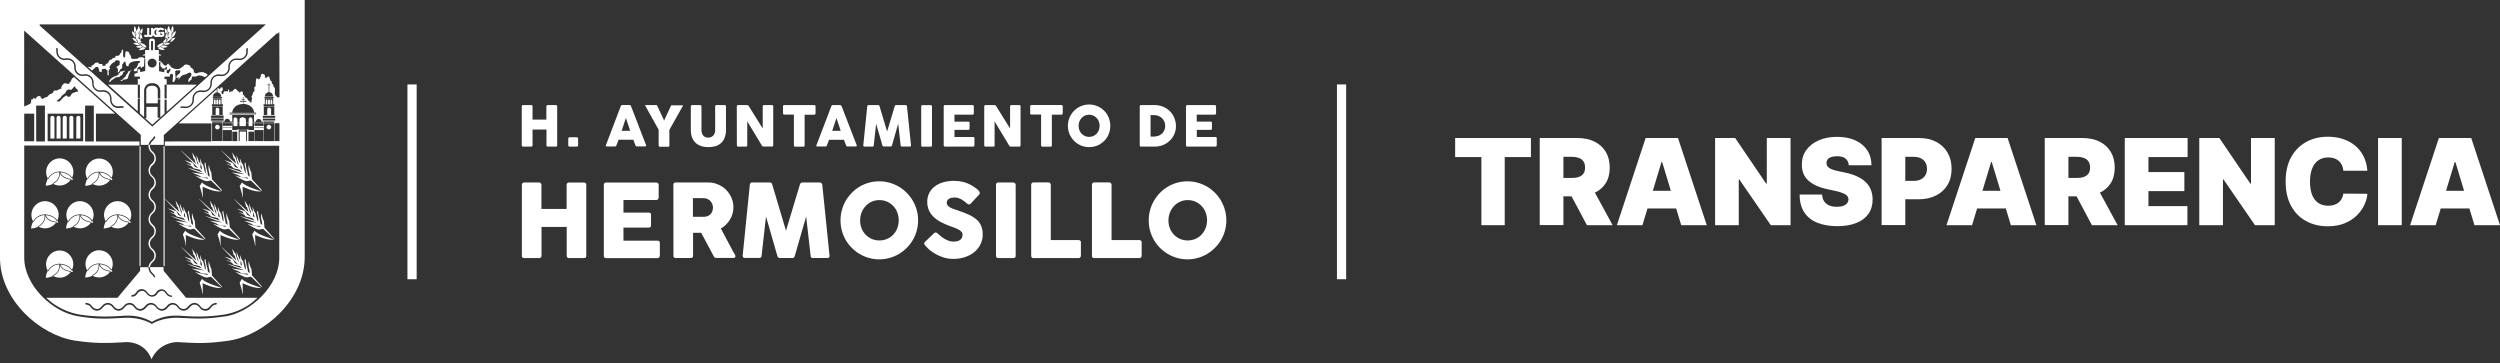 <?xml version="1.0" encoding="UTF-8"?><svg xmlns="http://www.w3.org/2000/svg" viewBox="0 0 640.14 93"><rect x="0" y="0" width="640.14" height="93" fill="#333333" stroke="none"/><defs><style>.cls-1{fill:#fff;}</style></defs><g id="Capa_1"><path class="cls-1" d="m44.06,9.85c-.02.14-.07.27-.15.39-.08.12-.18.22-.29.3h0c-.02.08-.05.15-.08.22.17,0,.33-.06.47-.15.39-.24.7-.58.92-.98-.3.03-.59.1-.86.22h0Z"/><path class="cls-1" d="m44.17,8.59c0,.17-.04.33-.12.48.03.17.04.34.04.52.21-.07.39-.22.5-.42.27-.36.42-.8.43-1.25-.32.17-.61.4-.85.67h0Z"/><path class="cls-1" d="m44.15,8.42c.15-.16.25-.37.26-.6.06-.43,0-.86-.18-1.25-.23.34-.37.73-.42,1.14.1.15.19.31.26.48.03.07.06.15.07.23h0Z"/><path class="cls-1" d="m43.49,8.67c.06-.13.14-.26.22-.38l.05-.06.04.07c.1.19.17.39.21.6.04-.11.06-.22.05-.33,0-.11-.03-.22-.08-.32-.18-.41-.44-.78-.78-1.07-.03.44.02.88.17,1.3.03.07.07.14.12.2h0Z"/><path class="cls-1" d="m43.67,10.38c.18-.17.29-.4.31-.65.03-.45-.05-.89-.23-1.31-.25.38-.4.81-.43,1.26,0,.07,0,.15,0,.22.11-.09.23-.16.36-.22l.07-.04v.08c0,.22-.03.43-.09.64h0Z"/><path class="cls-1" d="m34.81,9.69c.23.39.54.73.92.98.15.1.33.15.5.15-.03-.08-.06-.16-.08-.23-.22-.16-.37-.39-.42-.65-.29-.13-.6-.22-.92-.25h0Z"/><path class="cls-1" d="m35.69,9.64c0-.17.01-.33.04-.5l-.02-.03c-.09-.13-.14-.29-.15-.45-.1-.09-.18-.2-.24-.32-.17-.15-.36-.28-.56-.38.01.45.16.88.43,1.25.11.2.29.35.5.42Z"/><path class="cls-1" d="m35.57,8.52c0-.11.04-.22.08-.33.07-.16.16-.31.25-.45-.05-.4-.19-.78-.42-1.11-.17.41-.23.86-.18,1.31.02.22.11.42.25.58Z"/><path class="cls-1" d="m35.76,8.99c.05-.22.12-.43.22-.64l.04-.08.05.07c.06.1.12.2.17.31.05-.06.08-.12.11-.19.15-.41.21-.85.17-1.29-.32.3-.59.66-.78,1.06-.05.12-.08.25-.08.38,0,.13.03.26.09.37h0Z"/><path class="cls-1" d="m36.03,9.71l.07.03c.13.06.25.14.36.22,0-.08,0-.15,0-.23-.06-.44-.21-.87-.44-1.25-.17.41-.25.86-.22,1.3.02.24.12.46.29.63-.06-.2-.08-.42-.07-.63v-.07Z"/><path class="cls-1" d="m38.12,9.42c.11.05.24.08.36.08.49,0,.74-.29.74-.87v-1.47h-.54v1.49c0,.23-.08.34-.24.34-.06,0-.12-.02-.17-.05-.05-.03-.09-.07-.13-.12l-.31.38c.07.1.17.18.29.23h0Z"/><path class="cls-1" d="m41.16,9.49c.17,0,.35-.03.51-.08.15-.04.28-.11.4-.21v-1.04h-.96v.46h.44v.26c-.12.07-.26.1-.39.1-.09,0-.17-.01-.25-.05-.08-.03-.15-.09-.21-.15-.12-.13-.18-.31-.17-.49,0-.18.06-.36.18-.5.06-.06.12-.1.2-.14.07-.03.15-.05.23-.05.1,0,.2.02.3.06.09.04.18.1.25.17l.39-.33c-.12-.13-.26-.24-.43-.31-.16-.07-.34-.11-.51-.11-.16,0-.32.02-.46.08-.15.06-.28.15-.39.26-.21.23-.33.54-.32.85,0,.16.02.32.08.47.06.15.15.28.26.4.11.11.25.19.4.24.15.05.3.08.46.07h0Z"/></g><g id="Capa_2"><path class="cls-1" d="m344.69,21.62h-2.36v49.88h2.36V21.62Z"/><path class="cls-1" d="m372.6,40.22v-4.88h19.4v4.88h-6.71v17.44h-5.97v-17.44h-6.71Z"/><path class="cls-1" d="m394.26,57.66v-22.32h9.63c1.66,0,3.11.3,4.35.9s2.21,1.47,2.9,2.6c.69,1.13,1.04,2.49,1.04,4.08s-.35,2.95-1.06,4.04c-.71,1.1-1.7,1.92-2.98,2.48s-2.76.84-4.46.84h-5.75v-4.71h4.53c.71,0,1.32-.09,1.83-.27s.89-.46,1.17-.86.41-.9.41-1.54-.14-1.16-.41-1.56-.66-.7-1.17-.89-1.11-.29-1.83-.29h-2.14v17.48h-6.06Zm13.08-10.25l5.58,10.25h-6.58l-5.45-10.25h6.45Z"/><path class="cls-1" d="m420.55,57.66h-6.54l7.37-22.32h8.28l7.37,22.32h-6.54l-4.88-16.17h-.17l-4.88,16.17Zm-1.22-8.81h12.29v4.53h-12.29v-4.53Z"/><path class="cls-1" d="m458.48,35.34v22.32h-5.06l-8.07-11.73h-.13v11.73h-6.06v-22.32h5.14l7.93,11.68h.17v-11.68h6.06Z"/><path class="cls-1" d="m473.39,42.31c-.06-.73-.33-1.29-.81-1.7-.48-.41-1.22-.61-2.2-.61-.62,0-1.14.08-1.53.22-.4.15-.69.35-.88.6-.19.25-.29.54-.29.87-.01.27.03.51.15.72.11.21.29.41.54.58s.56.33.95.46c.38.14.84.26,1.37.37l1.83.39c1.24.26,2.29.61,3.17,1.04s1.6.93,2.16,1.51c.56.58.97,1.23,1.24,1.95.27.72.4,1.5.41,2.35,0,1.47-.37,2.71-1.1,3.73s-1.76,1.79-3.11,2.32c-1.35.53-2.97.8-4.85.8s-3.63-.29-5.07-.86c-1.44-.57-2.56-1.46-3.36-2.65s-1.2-2.73-1.2-4.59h5.75c.04.68.21,1.26.51,1.72s.74.82,1.29,1.06c.56.24,1.22.36,1.99.36.65,0,1.19-.08,1.62-.24.44-.16.77-.38.99-.67.22-.28.34-.61.35-.97,0-.34-.12-.64-.33-.9-.21-.26-.56-.49-1.05-.7-.49-.21-1.14-.4-1.97-.58l-2.22-.48c-1.98-.43-3.53-1.15-4.67-2.15-1.14-1.01-1.7-2.38-1.7-4.12,0-1.42.37-2.66,1.14-3.72.77-1.06,1.83-1.89,3.19-2.49s2.93-.89,4.69-.89,3.36.3,4.68.9c1.31.6,2.33,1.45,3.05,2.54.72,1.09,1.08,2.37,1.08,3.83h-5.8Z"/><path class="cls-1" d="m481.8,57.66v-22.32h9.63c1.66,0,3.11.33,4.35.98s2.21,1.57,2.9,2.76c.69,1.18,1.04,2.57,1.04,4.15s-.35,2.98-1.06,4.15c-.71,1.17-1.7,2.07-2.98,2.7-1.28.63-2.76.95-4.46.95h-5.75v-4.71h4.53c.71,0,1.32-.12,1.83-.38.5-.25.89-.61,1.17-1.07s.41-1.01.41-1.65-.14-1.19-.41-1.64-.66-.8-1.17-1.05-1.11-.37-1.83-.37h-2.14v17.48h-6.06Z"/><path class="cls-1" d="m504.95,57.66h-6.54l7.37-22.32h8.28l7.37,22.32h-6.54l-4.88-16.17h-.17l-4.88,16.17Zm-1.22-8.81h12.29v4.53h-12.29v-4.53Z"/><path class="cls-1" d="m523.57,57.66v-22.32h9.63c1.66,0,3.11.3,4.35.9s2.21,1.47,2.9,2.6c.69,1.13,1.04,2.49,1.04,4.08s-.35,2.95-1.06,4.04c-.71,1.1-1.7,1.92-2.98,2.48s-2.76.84-4.46.84h-5.75v-4.71h4.53c.71,0,1.32-.09,1.83-.27s.89-.46,1.17-.86.41-.9.41-1.54-.14-1.16-.41-1.56-.66-.7-1.17-.89-1.11-.29-1.83-.29h-2.14v17.48h-6.06Zm13.08-10.25l5.58,10.25h-6.58l-5.45-10.25h6.45Z"/><path class="cls-1" d="m544.06,57.66v-22.32h16.09v4.88h-10.03v3.84h9.2v4.88h-9.2v3.84h9.98v4.88h-16.04Z"/><path class="cls-1" d="m582.46,35.34v22.32h-5.06l-8.07-11.73h-.13v11.73h-6.06v-22.32h5.14l7.93,11.68h.17v-11.68h6.06Z"/><path class="cls-1" d="m606.18,43.71h-6.15c-.04-.51-.16-.97-.34-1.38-.19-.41-.44-.77-.76-1.07-.32-.3-.71-.53-1.17-.7-.46-.16-.98-.25-1.56-.25-1.02,0-1.88.25-2.58.74s-1.23,1.2-1.59,2.12-.54,2.03-.54,3.32c0,1.37.18,2.51.55,3.43s.9,1.61,1.6,2.07c.7.46,1.54.69,2.52.69.56,0,1.06-.07,1.5-.21s.83-.35,1.16-.62c.33-.27.59-.59.8-.98.21-.38.35-.81.42-1.29l6.15.04c-.07.94-.34,1.91-.8,2.88s-1.11,1.88-1.95,2.7c-.84.82-1.88,1.49-3.11,1.99-1.24.5-2.67.75-4.31.75-2.05,0-3.88-.44-5.51-1.32s-2.91-2.17-3.85-3.88c-.94-1.71-1.41-3.8-1.41-6.27s.48-4.58,1.44-6.28,2.25-2.99,3.88-3.87c1.63-.88,3.44-1.31,5.45-1.31,1.41,0,2.71.19,3.89.58,1.18.38,2.22.95,3.12,1.68.89.74,1.61,1.64,2.16,2.72.54,1.08.88,2.31.99,3.7Z"/><path class="cls-1" d="m614.98,35.34v22.32h-6.06v-22.32h6.06Z"/><path class="cls-1" d="m623.66,57.66h-6.54l7.37-22.32h8.28l7.37,22.32h-6.54l-4.88-16.17h-.17l-4.88,16.17Zm-1.22-8.81h12.29v4.53h-12.29v-4.53Z"/><path class="cls-1" d="m47.55,76.14l-5.61-6.75-.06-.05v-.93h-3.48s0,.05,0,.08c0,.02,0,.04,0,.06,0,.27.07.54.19.79.12.25.3.46.52.63.24.22.44.48.6.76.02.04.03.09.02.14,0,.05-.03.09-.07.13h-.11c-.06,0-.17-.05-.17-.11-.14-.25-.32-.47-.54-.65-.25-.21-.45-.46-.59-.75-.14-.29-.22-.61-.23-.93,0-.02,0-.04,0-.06,0-.03,0-.05,0-.08h-2.14v.93l-.05.05-5.66,6.75-.06.11H11.82c.44.38.98.82,1.36,1.15,2.06,1.55,4.44,2.61,6.98,3.1,2.18.35,4.38.53,6.59.54,1.42,0,2.78-.05,4.41-.16l.71-.06h.82c2.18-.05,4.32.49,6.21,1.58,1.88-1.09,4.03-1.64,6.21-1.58h.82l.71.06c1.58.11,3,.16,4.41.16,2.21,0,4.41-.19,6.59-.54,2.54-.45,4.93-1.51,6.97-3.1.33-.27.87-.76,1.31-1.15h-18.3l-.05-.11Zm-13.88-.53s.09-.06.15-.07c.54,0,.76-.33,1.04-.65.14-.26.36-.48.61-.64.26-.15.55-.23.85-.23.29.01.57.1.82.25s.45.36.6.62c.33.38.6.7,1.09.7.24,0,.47-.07.67-.19.2-.12.37-.3.48-.51.14-.24.33-.44.57-.59.24-.14.51-.22.79-.23.29.01.57.1.82.25.25.15.45.36.6.62.33.38.54.71,1.09.71.06,0,.11.03.15.07.04.04.06.09.07.15.06.11-.05.16-.16.16-.29-.01-.57-.1-.82-.25-.25-.15-.45-.37-.6-.62-.33-.38-.54-.7-1.09-.7-.21.02-.42.09-.6.2-.18.11-.33.27-.44.45-.14.26-.36.48-.61.64-.26.15-.55.23-.85.23-.28-.02-.54-.11-.78-.25-.24-.14-.44-.34-.59-.57-.33-.38-.6-.7-1.14-.7-.24,0-.48.08-.69.2-.21.12-.38.3-.51.5-.14.24-.34.44-.57.59-.24.14-.51.22-.79.23-.06,0-.11-.03-.15-.07-.04-.04-.06-.09-.07-.15,0-.06.03-.11.07-.15Zm14.58,2.81c.17-.25.4-.46.66-.61.26-.15.56-.24.86-.26.31,0,.61.09.87.24.27.15.49.37.65.63.14.21.32.38.54.51.22.12.46.19.71.2.6,0,.87-.33,1.25-.71.17-.25.4-.46.66-.61.26-.15.56-.24.86-.26.06,0,.11.03.15.07.04.04.06.09.07.15,0,.06-.03.11-.07.15-.04.04-.09.06-.15.07-.6,0-.87.33-1.25.71-.14.27-.35.49-.61.65-.26.15-.56.23-.86.22-.31-.01-.6-.1-.87-.25-.27-.15-.49-.36-.66-.62-.14-.21-.32-.38-.54-.51-.22-.12-.46-.19-.71-.2-.6,0-.87.33-1.26.71-.17.25-.4.46-.66.61-.26.15-.56.24-.86.26-.31-.01-.6-.1-.87-.25-.27-.15-.49-.36-.66-.62-.14-.21-.32-.38-.54-.51-.22-.12-.46-.19-.71-.2-.6,0-.87.33-1.25.71-.17.25-.4.46-.66.61-.26.15-.56.24-.86.26-.31-.01-.6-.1-.87-.25-.27-.15-.49-.36-.66-.62-.14-.21-.32-.38-.54-.51-.22-.12-.46-.19-.71-.2-.6,0-.87.33-1.25.71-.17.25-.4.46-.66.61-.26.15-.56.24-.86.26-.31-.01-.6-.1-.87-.25-.27-.15-.49-.36-.66-.62-.14-.21-.32-.38-.54-.51-.22-.12-.46-.19-.71-.2-.6,0-.87.33-1.25.71-.17.25-.4.46-.66.61-.26.15-.56.24-.86.26-.31-.01-.6-.1-.87-.25-.27-.15-.49-.36-.66-.62-.14-.21-.32-.38-.54-.51-.22-.12-.46-.19-.71-.2-.6,0-.87.33-1.25.71-.17.25-.4.46-.66.61-.26.15-.56.24-.86.26-.31-.01-.6-.1-.87-.25-.27-.15-.49-.36-.66-.62-.14-.21-.32-.38-.54-.51-.22-.12-.46-.19-.71-.2-.06,0-.11-.03-.15-.07-.04-.04-.06-.09-.07-.15,0-.06.03-.11.07-.15.04-.04.09-.06.15-.07.31.01.6.1.87.25.27.15.49.36.66.62.14.21.32.38.54.51.22.12.46.19.71.2.6,0,.87-.33,1.25-.71.17-.25.4-.46.66-.61.26-.15.56-.24.86-.26.31.01.6.1.87.25.27.15.49.36.66.62.14.21.32.38.54.51.22.12.46.19.71.2.6,0,.87-.33,1.25-.71.17-.25.4-.46.66-.61.26-.15.56-.24.86-.26.31,0,.61.09.87.24.27.15.49.37.65.63.13.2.31.37.51.5.21.12.44.2.68.21.6,0,.87-.33,1.26-.71.17-.25.4-.46.66-.61.26-.15.56-.24.86-.26.31.01.6.1.87.25.27.15.49.36.66.62.13.21.31.39.53.52.22.12.47.19.72.19.6,0,.87-.33,1.26-.71.17-.25.4-.46.66-.61.26-.15.56-.24.86-.26.31.01.6.1.87.25.27.15.49.36.66.62.14.21.32.38.54.51.22.12.46.19.71.2.6,0,.87-.33,1.25-.71Z"/><path class="cls-1" d="m56.6,73.68v-.04s-4.3-1.26-4.83-2.22l-.02-.03-.61.95s-.03.01.07.3c.3.87.53,1.76.68,2.66h.03s.02,0,.02,0l-.05-2.79c.31.15,2.59,1.23,4.2,1.23.18,0,.35-.02.52-.05Z"/><path class="cls-1" d="m62,71.42l-.02-.03-.61.95s-.02.01.07.3c.3.87.53,1.76.68,2.66h.03s.02,0,.02,0l-.05-2.79c.31.15,2.59,1.23,4.2,1.23.18,0,.35-.02.52-.05v-.04s-4.3-1.26-4.83-2.22Z"/><path class="cls-1" d="m26.98,70.64c.49-.26.92-.63,1.24-1.09-.8-.11-2.34-.49-2.79-1.7.04.71-.19,1.41-.66,1.96-.3.34-.66.61-1.07.8.51.28,1.09.43,1.68.43.56,0,1.11-.14,1.6-.4Z"/><path class="cls-1" d="m23.7,70.6s-.06-.03-.09-.06c-.03-.01-.06-.03-.09-.05.43-.18.81-.46,1.13-.8.24-.28.41-.61.52-.97.1-.35.13-.73.09-1.09-.59.02-1.16.19-1.65.51-.49.32-.89.76-1.15,1.29-.02-.02-.04-.05-.05-.08-.02-.03-.04-.06-.06-.09-.28.53-.46,1.11-.53,1.7l-.02.1h.1c.62-.05,1.24-.21,1.8-.47Z"/><path class="cls-1" d="m28.73,69.59v-.08s0-.08,0-.08h-.02c-.05-.13-.12-.26-.19-.38-.01.03-.03.06-.04.09-.02.03-.03.07-.06.1-.71-1.33-2.42-1.55-2.87-1.59.35,1.28,2.05,1.65,2.78,1.75-.01.03-.03.06-.05.08-.02.03-.03.05-.06.08.16.02.28.04.37.04h.15Z"/><path class="cls-1" d="m16.88,70.7c.49-.26.92-.63,1.24-1.09-.8-.11-2.34-.49-2.79-1.7.04.71-.19,1.42-.66,1.96-.3.34-.66.61-1.07.8.51.28,1.09.43,1.68.43.56,0,1.11-.14,1.6-.4Z"/><path class="cls-1" d="m13.51,70.61s-.06-.03-.09-.05c.43-.18.81-.46,1.13-.8.24-.28.41-.61.52-.97.1-.35.13-.73.09-1.09-.59.02-1.16.19-1.65.51-.49.32-.89.76-1.15,1.29-.02-.02-.04-.05-.05-.08-.02-.03-.04-.06-.06-.09-.28.53-.46,1.11-.53,1.7l-.02.1h.1c.62-.05,1.24-.21,1.8-.47-.03-.02-.06-.03-.09-.06Z"/><path class="cls-1" d="m18.12,69.62c.16.02.28.04.37.04h.15v-.08s0-.08,0-.08h-.02c-.05-.13-.12-.26-.19-.38-.01.03-.03.06-.04.09-.02.03-.04.07-.06.1-.71-1.33-2.42-1.55-2.87-1.59.35,1.28,2.05,1.65,2.78,1.75-.01.03-.03.06-.05.08-.02.03-.03.05-.06.08Z"/><path class="cls-1" d="m54.03,30.9h3.22v-.54h-3.22v.54Zm.03-.52h3.16v.5h-3.16v-.5Z"/><rect class="cls-1" x="104.33" y="21.62" width="2.36" height="49.88"/><path class="cls-1" d="m133.91,37.53h2.09c.1,0,.19-.02.26-.08.03-.03.06-.06.08-.1.02-.04.03-.08.02-.13v-4.06h3.57v4.06s0,.09.02.13c.01.04.04.08.07.11.07.05.15.08.23.08h2.09c.09,0,.17-.02.24-.08.03-.03.06-.07.07-.11.02-.04.02-.08.02-.13v-10.01s0-.09-.02-.13-.05-.08-.08-.1c-.07-.05-.16-.07-.25-.07h-2.09s-.09,0-.13.02c-.04.02-.08.04-.11.07-.03.03-.05.06-.07.1-.02.04-.02.08-.02.12v3.4h-3.54v-3.4s-.01-.09-.03-.13c-.02-.04-.05-.07-.08-.1-.06-.05-.14-.09-.23-.09h-2.11s-.08,0-.12.02c-.04.02-.07.04-.1.07-.05.06-.08.14-.09.22v10.03c0,.18.1.28.3.28Z"/><path class="cls-1" d="m147.72,35.15h-1.89s-.09,0-.13.02c-.04.02-.08.04-.11.07-.05.06-.08.14-.08.23v1.73c0,.22.1.33.31.33h1.89s.09,0,.13-.02c.04-.02.08-.04.11-.08.05-.06.08-.15.08-.23v-1.73s0-.09-.03-.12-.04-.07-.08-.1c-.06-.06-.14-.09-.22-.09Z"/><path class="cls-1" d="m161.18,26.89h-1.83s-.08,0-.12.03c-.04.02-.08.04-.12.06-.04.03-.07.06-.1.09-.02.03-.04.06-.05.09l-3.83,10.06c-.04.09-.03.17.03.21.06.05.14.08.22.07h2.09c.08,0,.16-.02.23-.07.07-.05.11-.12.13-.2l.28-.72c.09-.24.18-.49.28-.73h3.78c.09.24.18.49.27.73s.18.48.28.72c.02.08.07.16.14.2.08.05.16.07.25.06h2.04s.1,0,.15-.02c.05-.02.09-.04.13-.07.02-.04.03-.08.03-.12s-.01-.08-.03-.12l-3.74-9.68-.18-.41-.13-.13c-.06-.05-.13-.07-.2-.07Zm-2.01,6.61c.09-.26.18-.51.27-.79.09-.28.19-.57.28-.85.09-.28.18-.59.27-.85.09-.26.19-.54.28-.79l1.09,3.27h-2.18Z"/><path class="cls-1" d="m174.85,27.16s.03-.06.03-.1c0-.03-.01-.05-.03-.07-.01-.01-.02-.02-.04-.02-.01,0-.03,0-.04,0h-2.87s-.04.03-.06.06c-.03.04-.05.08-.07.13l-1.72,3.7-1.76-3.77-.08-.13-.06-.06h-2.88s-.03,0-.04,0c-.01,0-.03.01-.04.02,0,.02,0,.05,0,.07,0,.03.01.07.03.1.02.03.04.06.06.08l3.37,6.05v4.02c0,.09.02.18.08.25.03.03.06.05.1.07.04.02.08.02.12.02h2.13s.09,0,.13-.01c.04-.01.08-.04.11-.07.03-.03.06-.07.07-.12.01-.04.02-.09.01-.13v-4l3.37-6s.05-.05.07-.08Z"/><path class="cls-1" d="m179.61,27.1s-.05-.07-.09-.1c-.06-.05-.14-.09-.22-.09h-2.13s-.08,0-.11.02c-.03.02-.07.04-.09.07-.06.06-.09.14-.08.22v6.01c-.02.72.1,1.43.36,2.09.22.53.56,1,.99,1.37.42.35.91.61,1.44.76,1.12.3,2.31.3,3.43,0,.53-.14,1.02-.39,1.43-.74.43-.37.77-.84.98-1.37.26-.67.39-1.38.37-2.1v-6.03s0-.08-.02-.12c-.02-.04-.04-.07-.07-.1-.03-.03-.07-.06-.12-.07-.04-.02-.09-.02-.14-.02h-2.09c-.09,0-.17.03-.24.09-.06.06-.09.14-.09.23v6.07c0,.29-.04.57-.14.84-.08.23-.21.44-.38.61-.16.16-.35.29-.56.37-.21.08-.44.13-.67.13-.23,0-.45-.04-.66-.11-.21-.07-.4-.19-.56-.34-.17-.17-.3-.37-.38-.6-.11-.29-.16-.59-.15-.9v-6.07s0-.09-.03-.13Z"/><path class="cls-1" d="m191.16,37.52s.08-.04.11-.07c.03-.03.06-.07.07-.11.01-.04.02-.09,0-.13v-6.14c.64,1.05,1.27,2.06,1.88,3.11l1.87,3.11c.05.06.1.12.15.17.04.04.1.06.16.06h2.27c.08,0,.17-.02.23-.07.03-.03.05-.06.07-.09.01-.04.02-.08.02-.11v-10.03s0-.09-.02-.13c-.02-.04-.04-.08-.08-.11-.07-.05-.16-.08-.25-.08h-2.03c-.07,0-.14.02-.2.07-.06.05-.1.13-.11.2v5.74c-.6-.98-1.21-1.94-1.8-2.89-.59-.95-1.2-1.91-1.8-2.89-.04-.07-.11-.13-.18-.17-.07-.03-.14-.05-.21-.05h-2.33s-.09,0-.13.02c-.04.02-.08.04-.11.07-.05.06-.08.14-.08.23l.02,9.99c0,.08.02.16.07.22.03.03.07.06.11.07.04.02.09.02.13.02h2.01s.09,0,.13,0Z"/><path class="cls-1" d="m203.31,37.35s.05.08.08.11c.03.03.07.06.1.07.04.02.08.03.12.03h2.09s.09,0,.13-.02c.04-.02.08-.05.11-.08.06-.06.09-.14.09-.23v-7.86h2.46s.1,0,.14-.03c.04-.02.08-.05.11-.09.05-.07.09-.16.09-.25v-1.78s-.01-.09-.03-.13c-.02-.04-.05-.08-.08-.11-.07-.05-.15-.08-.23-.08h-7.66c-.09,0-.17.03-.24.08-.03.03-.06.06-.07.1-.02.04-.03.08-.03.13v1.78s0,.1.02.14c.02.05.04.09.08.12.03.03.07.06.11.07.04.02.09.02.13.02h2.45v7.86s0,.09.02.13Z"/><path class="cls-1" d="m215.43,27.1s-.08-.09-.13-.13c-.06-.05-.13-.07-.2-.07h-1.84s-.08,0-.12.03c-.04.02-.08.04-.12.06-.03.03-.07.06-.1.09-.02.03-.04.06-.04.09l-3.85,10.06s-.03.07-.02.11c0,.04.02.08.05.1.06.05.14.08.22.07h2.09c.08,0,.16-.02.23-.07.07-.05.11-.12.14-.2.09-.24.18-.48.27-.72s.19-.49.28-.73h3.81l.27.73c.09.24.18.48.28.72.02.08.07.16.14.2.08.05.16.07.25.06h2.04s.1,0,.15-.02c.05-.02.09-.04.13-.07.02-.04.03-.08.03-.12s-.01-.08-.03-.12l-3.74-9.68-.18-.41Zm-2.35,6.41c.09-.26.18-.51.27-.79s.19-.57.28-.85c.09-.28.19-.59.28-.85.09-.26.18-.54.27-.79l1.09,3.27h-2.18Z"/><path class="cls-1" d="m232.13,27c-.06-.06-.14-.09-.23-.09h-2.43c-.08,0-.16.02-.23.07-.07.05-.11.12-.14.2l-1.95,6.49-1.94-6.49c-.01-.08-.05-.15-.12-.2s-.14-.08-.22-.07h-2.47s-.09,0-.13.02c-.04.02-.08.04-.11.07-.06.06-.09.14-.1.23l-1.01,9.99c0,.21.1.31.3.31h2.03c.23,0,.35-.1.35-.31l.61-5.52,1.61,5.55c.01.07.05.13.1.17.02.03.05.05.08.06.03.02.06.03.1.03h1.88s.07-.01.1-.03c.03-.02.05-.04.08-.07.05-.05.08-.1.1-.17l1.6-5.57.62,5.53s0,.09.02.13.04.08.07.11c.03.03.07.05.11.07.04.01.09.02.13.01h2.02c.21,0,.31-.09.31-.28v-.04c-.18-1.68-.34-3.35-.52-5-.18-1.65-.35-3.32-.52-5-.01-.09-.05-.17-.12-.23Z"/><path class="cls-1" d="m238.64,37.22v-9.99s-.01-.09-.03-.13c-.02-.04-.05-.07-.09-.1-.06-.05-.14-.08-.23-.08h-2.09s-.09,0-.13.02c-.04.02-.08.04-.11.07-.05.06-.08.14-.08.23v9.99s0,.09.01.13c.01.04.04.08.07.11.03.03.07.05.11.07s.08.02.13.01h2.09c.23,0,.35-.1.35-.31Z"/><path class="cls-1" d="m249.02,29.36s.09,0,.14-.02c.04-.02.08-.05.11-.09.05-.06.08-.15.08-.23v-1.77c0-.09-.02-.18-.08-.25-.03-.03-.07-.05-.11-.07-.04-.02-.08-.02-.13-.02h-7.07s-.09,0-.13.02c-.04.02-.08.04-.11.07-.06.07-.08.15-.08.24v9.98s0,.08.02.12c.01.04.04.08.07.11.06.05.15.08.23.08h7.2c.17,0,.29-.07.29-.2.03-.04.05-.08.06-.13v-1.8s0-.09-.01-.13c-.01-.04-.04-.08-.07-.11-.03-.03-.07-.06-.11-.07-.04-.01-.09-.02-.13-.01h-4.79v-1.83h3.56s.08,0,.12-.02c.04-.02.07-.04.1-.07.05-.05.08-.12.08-.19v-1.54s0-.08-.02-.12c-.02-.04-.04-.07-.07-.1-.07-.04-.14-.07-.22-.06h-3.55v-1.78h4.62Z"/><path class="cls-1" d="m261.24,26.98c-.07-.05-.16-.08-.25-.08h-2.04c-.07,0-.14.02-.2.07-.06.05-.1.13-.11.2v5.74l-1.8-2.89-1.79-2.89c-.04-.07-.11-.13-.18-.17-.07-.03-.14-.05-.21-.05h-2.32s-.09,0-.13.02c-.04.02-.08.04-.11.07-.05.06-.08.14-.08.23v9.99c0,.08.03.16.08.22.03.03.07.06.11.07.04.02.09.02.13.02h2.02s.09,0,.13,0c.04-.01.08-.03.11-.07.03-.03.06-.07.07-.11.01-.04.02-.09,0-.13v-6.14c.64,1.05,1.27,2.06,1.88,3.11l1.87,3.11c.05.06.1.12.15.17.04.04.1.06.16.06h2.27c.08,0,.17-.02.23-.07.03-.03.05-.06.07-.09.02-.04.02-.08.02-.11v-10.03s0-.09-.02-.13c-.02-.04-.04-.08-.08-.11Z"/><path class="cls-1" d="m266.58,29.36v7.86s0,.09.03.13c.02.04.05.08.08.11.03.03.06.06.1.07.04.02.08.03.12.03h2.09s.09,0,.13-.03c.04-.02.08-.05.11-.08.06-.06.09-.14.09-.23v-7.86h2.45s.1,0,.14-.03c.04-.02.08-.05.11-.09.05-.07.09-.16.09-.25v-1.78s-.02-.09-.03-.13c-.02-.04-.05-.08-.08-.11-.07-.05-.15-.08-.23-.08h-7.66c-.09,0-.17.03-.24.08-.03.03-.06.06-.07.1-.02.04-.03.08-.03.13v1.78s0,.1.02.14c.02.05.04.09.08.12.03.03.07.06.11.07.04.02.09.02.13.02h2.46Z"/><path class="cls-1" d="m281.63,36.94c.4-.24.77-.53,1.11-.85.33-.33.61-.7.85-1.1.23-.41.4-.85.52-1.3.26-.95.26-1.96,0-2.91-.12-.46-.29-.9-.52-1.31-.23-.41-.52-.78-.85-1.11-.33-.33-.7-.62-1.11-.86-.41-.24-.85-.42-1.3-.55-.95-.26-1.95-.26-2.9,0-.45.13-.89.31-1.3.55-.4.24-.77.53-1.1.86-.33.33-.62.7-.85,1.11-.24.41-.43.85-.55,1.31-.13.47-.19.96-.19,1.46,0,.48.07.96.19,1.43.13.46.31.89.55,1.3.72,1.23,1.88,2.13,3.25,2.51.95.26,1.95.26,2.9,0,.46-.12.89-.29,1.3-.52Zm-3.27-1.94c-.54-.11-1.03-.37-1.42-.77-.24-.26-.43-.57-.56-.9-.13-.35-.2-.73-.2-1.11h0c0-.38.07-.75.2-1.11.13-.33.32-.64.56-.9.24-.26.53-.46.85-.61.51-.22,1.07-.28,1.6-.17.54.11,1.03.38,1.41.78.24.26.43.57.56.9.14.35.2.73.2,1.11,0,.38-.06.76-.2,1.11-.12.33-.31.64-.56.9-.24.26-.53.46-.85.6-.5.22-1.06.27-1.6.17Z"/><path class="cls-1" d="m299.52,28.44c-.33-.32-.7-.59-1.1-.82-.84-.47-1.78-.72-2.74-.72h-3.51s-.09,0-.14.02c-.04.02-.08.04-.11.07-.06.07-.08.16-.08.25v9.99c0,.13.03.21.1.25.07.04.15.06.23.06h3.51c.49,0,.97-.06,1.45-.18,1.35-.34,2.52-1.21,3.25-2.4.24-.4.42-.83.55-1.27.13-.47.2-.95.19-1.44,0-.49-.08-.97-.22-1.44-.12-.45-.29-.88-.52-1.28-.23-.4-.52-.76-.85-1.07Zm-1.36,4.84c-.12.31-.3.59-.52.83-.48.49-1.12.78-1.8.83l-.31.03h-.92v-5.5h.92c.38,0,.75.08,1.1.21.33.13.64.32.9.57.26.25.46.54.61.87.15.35.23.72.22,1.11,0,.36-.06.71-.19,1.05Z"/><path class="cls-1" d="m311.04,29.36s.09,0,.14-.02c.04-.02.08-.05.11-.09.05-.06.09-.15.09-.23v-1.77c0-.09-.03-.18-.09-.25-.03-.03-.07-.05-.11-.07-.04-.02-.09-.02-.13-.02h-7.06s-.08,0-.12.02c-.04.02-.08.04-.1.07-.03.03-.05.07-.07.11-.02.04-.02.09-.02.13v9.98s0,.08.02.12c.01.04.04.08.07.11.06.05.15.08.23.08h7.21c.17,0,.29-.07.29-.2.03-.03.05-.08.06-.13v-1.8s0-.09-.01-.13-.04-.08-.07-.11c-.03-.03-.07-.06-.11-.07-.04-.01-.09-.02-.13-.01h-4.79v-1.83h3.57s.08,0,.12-.02.07-.04.1-.07c.05-.05.08-.12.08-.19v-1.55s0-.08-.02-.12c-.02-.04-.04-.07-.07-.1-.07-.04-.14-.07-.22-.06h-3.58v-1.78h4.61Z"/><path class="cls-1" d="m149.91,46.86c-.14-.09-.29-.13-.45-.13h-3.79c-.08,0-.16.01-.23.04-.07.03-.14.07-.19.13-.1.11-.16.25-.16.4v6.19h-6.45v-6.19c0-.08-.02-.16-.05-.23-.04-.07-.09-.13-.15-.18-.11-.1-.25-.16-.4-.17h-3.85c-.08,0-.15.01-.22.05-.07.03-.13.08-.18.13-.09.11-.15.25-.16.4v18.26c.01.36.2.52.56.52h3.82c.17,0,.34-.04.48-.15.06-.05.1-.12.13-.19.03-.07.04-.15.04-.23v-7.41h6.45v7.41c0,.08,0,.16.03.23s.07.14.13.2c.12.1.27.15.42.14h3.83c.16,0,.31-.04.44-.14.06-.05.1-.12.13-.2.03-.07.04-.15.03-.23v-18.24c0-.08,0-.16-.04-.24-.03-.07-.09-.14-.15-.18Z"/><path class="cls-1" d="m168.8,61.77c-.06-.06-.13-.1-.2-.13-.08-.03-.16-.03-.24-.02h-8.72v-3.34h6.5c.08,0,.16,0,.23-.04.07-.03.14-.08.19-.13.09-.1.14-.22.14-.35v-2.82c0-.07,0-.15-.03-.21-.03-.07-.07-.13-.13-.17-.12-.08-.26-.12-.41-.12h-6.49v-3.23h8.41c.09,0,.17-.01.25-.04.08-.03.15-.09.2-.15.1-.12.15-.27.16-.42v-3.22c0-.17-.05-.33-.16-.46-.06-.06-.13-.11-.2-.14-.08-.03-.16-.04-.24-.04h-12.88c-.08,0-.15,0-.23.04-.07.03-.14.07-.19.13-.1.12-.16.28-.15.43v18.19c0,.08,0,.16.04.23.03.07.07.14.13.19.12.1.26.14.41.14h13.14c.31,0,.49-.12.52-.36.03-.03.06-.07.08-.11.02-.04.03-.08.03-.13v-3.27c.01-.08,0-.16-.02-.24-.03-.08-.07-.15-.12-.21Z"/><path class="cls-1" d="m187.92,64.79l-3.34-6.28c.47-.27.9-.59,1.29-.97.39-.38.73-.8,1.02-1.27.29-.47.51-.97.67-1.5.16-.55.24-1.12.24-1.69,0-.85-.18-1.68-.52-2.46-.32-.75-.78-1.44-1.37-2.02-.59-.58-1.28-1.04-2.04-1.36-.79-.35-1.64-.52-2.5-.52h-8.39c-.08,0-.16,0-.23.03-.07.03-.14.07-.19.13-.1.12-.15.28-.14.43l.02,18.19c0,.08,0,.16.03.23.03.07.07.14.12.19.12.1.27.15.42.14h3.85c.4,0,.6-.18.6-.56v-5.88h2.09l3.18,5.95c.03.14.11.27.22.35.11.09.25.13.4.13h4.45c.13,0,.26-.03.37-.11.05-.04.08-.09.11-.14.02-.06.03-.12.03-.18-.01-.15-.06-.3-.14-.43-.1-.17-.18-.31-.23-.43Zm-5.48-10.82c-.08.26-.21.5-.38.72-.17.21-.37.39-.61.52-.25.15-.53.24-.82.27-.15.04-.28.04-.4.04h-2.8v-4.78h2.48l.68.04c.28.04.56.14.8.29.24.14.45.33.63.55.17.22.31.46.4.72.09.25.14.51.14.78,0,.29-.04.58-.13.85Z"/><path class="cls-1" d="m210.55,47.3c-.02-.16-.09-.31-.21-.41-.11-.11-.27-.17-.42-.17h-4.44c-.15,0-.3.05-.42.14-.12.1-.2.23-.24.38l-3.56,11.84-3.53-11.84c-.02-.15-.1-.29-.21-.38-.12-.1-.26-.15-.41-.14h-4.49c-.08,0-.16,0-.24.04-.08.03-.15.08-.2.13-.1.11-.16.25-.18.4l-1.84,18.2c0,.08,0,.15.03.22.03.07.07.14.12.19.05.05.12.1.19.12.07.03.15.04.22.03h3.65c.41,0,.64-.19.64-.57l1.13-10.05,2.92,10.14c.02.13.09.24.19.32.04.05.09.09.15.12.06.03.12.05.18.06h3.41c.06,0,.12-.03.18-.06.05-.03.1-.07.14-.13.09-.09.15-.2.19-.31l2.92-10.14,1.15,10.08c0,.08,0,.17.03.24.03.08.08.15.14.2.06.06.14.1.21.12.08.02.16.02.24,0h3.65c.38,0,.57-.18.57-.52v-.06c-.3-3.06-.61-6.1-.93-9.11-.32-3.01-.62-6.04-.93-9.1Z"/><path class="cls-1" d="m233.72,51.39c-.43-.74-.96-1.42-1.56-2.03-.6-.61-1.28-1.14-2.01-1.57-.75-.43-1.55-.77-2.38-1.01-1.73-.47-3.55-.47-5.28,0-.83.23-1.63.57-2.37,1.01-.73.43-1.41.96-2,1.57-1.22,1.23-2.1,2.75-2.55,4.42-.24.86-.35,1.75-.35,2.65v.02c0,1.77.46,3.51,1.35,5.03.87,1.47,2.09,2.69,3.56,3.56,1.52.9,3.25,1.37,5.01,1.37s3.49-.47,5.02-1.37c.73-.44,1.41-.96,2.01-1.57.6-.6,1.13-1.27,1.56-2.01.43-.74.77-1.54,1-2.37.48-1.74.48-3.57,0-5.31-.23-.84-.57-1.64-1-2.39Zm-3.96,7.05c-.24.61-.59,1.17-1.04,1.64-.44.47-.97.84-1.57,1.09-.62.27-1.3.4-1.98.4-.68,0-1.35-.13-1.97-.4-.59-.26-1.12-.63-1.56-1.09-.45-.47-.81-1.03-1.04-1.64-.25-.64-.37-1.33-.36-2.02h0c0-.7.13-1.38.38-2.02.24-.61.59-1.17,1.04-1.65.44-.47.97-.85,1.56-1.11.62-.28,1.29-.41,1.97-.4.66,0,1.32.12,1.92.38s1.16.64,1.61,1.13c.45.48.81,1.04,1.04,1.65.49,1.3.49,2.73,0,4.03Z"/><path class="cls-1" d="m249.82,56.03c-.61-.48-1.29-.88-2.01-1.18-.77-.34-1.62-.65-2.53-.96-.48-.16-.9-.3-1.26-.44-.32-.11-.62-.26-.9-.43-.21-.13-.38-.29-.52-.49-.12-.19-.19-.41-.18-.63,0-.22.05-.43.17-.62.12-.17.27-.32.46-.41.21-.11.43-.19.66-.23.27-.05.53-.07.8-.07.28,0,.55.04.82.13.26.08.52.18.76.31.24.12.46.27.68.42.21.16.41.31.58.46l.11.1c.11.09.22.18.33.26.1.07.21.1.33.1.08,0,.17-.03.24-.07.08-.04.14-.09.2-.15l1.99-2.13c.09-.1.18-.21.25-.32.06-.09.09-.2.08-.31-.02-.15-.08-.29-.17-.4-.14-.18-.3-.35-.47-.5-.17-.16-.43-.35-.69-.52-.27-.17-.54-.35-.84-.52-.67-.38-1.39-.67-2.13-.85-.74-.18-1.51-.27-2.27-.27-.96-.01-1.92.12-2.84.38-.78.22-1.52.59-2.17,1.09-.59.45-1.06,1.03-1.39,1.69-.33.69-.49,1.44-.48,2.2-.01.72.12,1.43.39,2.09.27.64.67,1.22,1.17,1.71.58.56,1.23,1.03,1.95,1.4.88.47,1.79.86,2.73,1.18l.83.29c.32.12.62.26.92.42.28.15.53.34.75.57.19.19.3.45.3.72,0,.23-.04.47-.11.69-.07.22-.2.41-.37.57-.2.19-.45.32-.71.4-.36.11-.73.16-1.11.15-.47,0-.93-.08-1.37-.25-.46-.18-.9-.41-1.31-.69-.28-.18-.54-.39-.79-.61-.23-.21-.42-.37-.56-.49-.09-.08-.18-.15-.28-.22-.07-.05-.16-.08-.25-.08-.16.02-.32.09-.44.19l-2.24,2.15c-.08.06-.15.13-.2.22-.05.09-.08.18-.1.28.04.2.14.39.3.52.03,0,.03.04.03.04.01.01.02.02.03.04l.04.04c.14.15.33.35.57.59.27.27.56.53.88.75.83.6,1.73,1.08,2.69,1.43.94.35,1.93.53,2.93.52,1.01,0,2.01-.14,2.96-.45.87-.28,1.68-.71,2.39-1.27.67-.54,1.22-1.22,1.6-1.98.4-.81.6-1.71.58-2.62.02-.79-.14-1.58-.47-2.3-.31-.64-.76-1.2-1.32-1.64Z"/><path class="cls-1" d="m259.84,46.88c-.12-.09-.27-.15-.42-.16h-3.83c-.08,0-.16,0-.23.04-.07.03-.14.08-.19.14-.1.11-.15.26-.14.4v18.21c0,.08.01.15.04.23.03.07.07.14.12.19.05.05.12.1.19.12.07.03.15.04.23.03h3.82c.42,0,.64-.19.64-.57v-18.21c0-.08-.02-.16-.06-.24-.04-.07-.09-.14-.16-.18Z"/><path class="cls-1" d="m276.6,61.63c-.11-.1-.25-.16-.4-.16h-7.14v-14.18c0-.08-.02-.16-.05-.23-.03-.07-.08-.13-.14-.19-.11-.1-.25-.16-.4-.16h-3.84c-.08,0-.16,0-.23.04-.07.03-.14.07-.2.13-.1.11-.16.25-.16.4v18.23c0,.08,0,.15.03.23.03.07.07.14.12.19.05.05.12.1.19.12.07.03.15.04.23.03h11.59c.08,0,.16-.01.23-.05.07-.03.14-.08.19-.15.1-.11.15-.26.15-.4v-3.43c0-.08,0-.16-.04-.23-.03-.07-.07-.14-.13-.2Z"/><path class="cls-1" d="m292.16,61.63c-.11-.1-.25-.16-.4-.16h-7.14v-14.18c0-.08-.02-.16-.05-.23-.03-.07-.08-.13-.14-.19-.11-.1-.25-.16-.4-.16h-3.84c-.08,0-.16,0-.23.04-.07.03-.14.07-.2.13-.1.11-.16.25-.16.4v18.23c0,.08,0,.15.03.23.03.07.07.14.12.19.05.05.12.1.19.12.07.03.15.04.23.03h11.59c.08,0,.16-.01.23-.05.07-.03.14-.08.19-.15.09-.11.15-.26.15-.4v-3.43c0-.08,0-.16-.03-.23-.03-.07-.07-.14-.13-.2Z"/><path class="cls-1" d="m312.66,51.39c-.43-.74-.96-1.42-1.57-2.03-.6-.61-1.28-1.14-2.01-1.57-.75-.43-1.55-.77-2.38-1.01-1.73-.47-3.55-.47-5.28,0-.83.23-1.63.57-2.37,1.01-.73.43-1.41.96-2.01,1.57-1.21,1.23-2.09,2.75-2.55,4.42-.24.86-.35,1.75-.35,2.65v.02c-.01,1.77.46,3.51,1.35,5.03.86,1.47,2.09,2.7,3.56,3.56,1.52.9,3.25,1.37,5.01,1.37s3.49-.47,5.01-1.37c.73-.44,1.41-.96,2.01-1.57.61-.6,1.13-1.27,1.57-2.01.43-.74.77-1.54,1-2.37.48-1.74.48-3.57,0-5.31-.23-.84-.57-1.64-1-2.39Zm-3.97,7.05c-.24.61-.59,1.17-1.04,1.64-.44.47-.97.84-1.56,1.09-.62.26-1.3.4-1.97.4s-1.35-.14-1.97-.4c-.59-.25-1.12-.63-1.56-1.09-.45-.47-.81-1.03-1.04-1.64-.25-.64-.37-1.33-.36-2.02h0c0-.7.13-1.38.39-2.02.24-.61.59-1.17,1.04-1.65.45-.48.99-.87,1.6-1.13.61-.26,1.26-.39,1.92-.38.66,0,1.32.12,1.92.38.61.26,1.16.64,1.61,1.13.45.48.8,1.04,1.04,1.65.49,1.3.49,2.73,0,4.03Z"/><path class="cls-1" d="m56.05,27.73s-.09-.08-.15-.11c-.06-.03-.12-.04-.18-.04-.07,0-.13,0-.2.02-.06.02-.12.06-.17.1-.05.05-.08.1-.11.17-.02.06-.03.13-.02.2v1.37h.93v-1.37c0-.06,0-.12-.02-.18-.02-.06-.05-.11-.09-.16Z"/><path class="cls-1" d="m55.23,25.79c0-.33-.22-.33-.22-.33-.22,0-.22.33-.22.33v.93h.44v-.93Z"/><path class="cls-1" d="m55.67,31.94c-.16,0-.31.06-.42.18-.11.11-.17.26-.18.42,0,.16.06.31.18.42.11.11.26.18.42.18.16,0,.31-.07.42-.18.11-.11.18-.26.18-.42,0-.16-.07-.31-.18-.42-.11-.11-.26-.17-.42-.17Z"/><path class="cls-1" d="m56.48,25.79c0-.33-.17-.33-.22-.33-.22,0-.22.33-.22.33v.93h.44v-.93Z"/><path class="cls-1" d="m55.88,25.79c0-.33-.22-.33-.22-.33-.27,0-.27.33-.27.33v.93h.49v-.93Z"/><polygon class="cls-1" points="56.16 29.49 56.92 29.49 56.92 29.44 56.93 29.44 56.93 27.3 56.92 27.3 56.92 29.44 56.16 29.44 56.16 29.49"/><path class="cls-1" d="m57.25,29.65h-3.22v.54h3.22v-.54Zm-.03.52h-3.16v-.5h3.16v.5Z"/><polygon class="cls-1" points="55.23 29.44 54.4 29.44 54.4 27.3 56.92 27.3 56.92 27.26 54.36 27.26 54.36 29.49 55.23 29.49 55.23 29.44"/><path class="cls-1" d="m68.25,25.46c-.22,0-.22.33-.22.33v.93h.44v-.93c0-.33-.22-.33-.22-.33Z"/><path class="cls-1" d="m68.9,25.46c-.27,0-.27.33-.27.33v.93h.49v-.93c0-.33-.22-.33-.22-.33Z"/><path class="cls-1" d="m69.5,25.46c-.22,0-.22.33-.22.33v.93h.44v-.93c0-.33-.22-.33-.22-.33Z"/><path class="cls-1" d="m68.85,31.94c-.16,0-.31.06-.42.18s-.17.26-.18.42c0,.16.06.31.18.42.11.11.26.18.42.18.16,0,.31-.07.42-.18.11-.11.18-.26.18-.42,0-.16-.07-.31-.18-.42-.11-.11-.26-.17-.42-.17Z"/><path class="cls-1" d="m23.75,17.95s.27-.27.16-.27c.03-.06.08-.1.14-.13.06-.03.12-.04.19-.03-.05-.38.76-.49.82-.33q.05.11.16.16c-.05.17.17.38.17.6v.33c.05,0,.65.27.65.16v-.65l.49-.16h.65v.33h.33v.65c0,.16-.05.98.33.6.03-.2.03-.4,0-.6-.03-.2-.03-.4,0-.6,0-.05.17-.27.17-.22v-.11h.16c0-.16.06-.33-.16-.33,0-.17.06-.34.16-.49.25-.36.57-.67.93-.93.05,0,.16.06.22,0,.06-.06.05-.16.11-.22.11-.11.16-.27.38-.27.27,0,.71-.06.82.27.11.27-.06.6,0,.87,0-.05-.33.17-.33.33,0-.11-.38.11-.44.17,0,.05,0,.44.11.38.38-.16.22.98.11,1.14.22,0,.44-.27.54-.44.05-.11.05-.22.16-.33.05-.09.12-.17.21-.23.09-.06.18-.09.29-.1v-.98c0,.05.33-.38.33-.38.11-.22,0-.33.33-.27v-.17c.22-.05.27.76.33.93.16.38.22.33.65.33-.11-.93,1.14-1.25,1.79-1.31.17,0,1.09-.11,1.15.05.11.38-.49.54-.49.49.06.38-.44,1.52-.98,1.41.06.22-.16.38-.16.6.27.06.55.06.81,0,0-.18.01-.37.06-.54,0,0,.2-.27.25-.25-.02-.06.02-.15.02-.23h.33c-.05-.22.22-.17.33-.17v.33h.33v-.16c.17-.06.33-.11.49-.17.07-.69.11-1.38.11-2.07l.22.13v3.12c-.48.08-.92.17-1.31.27v-.7h-.65v.88c-.51.15-.82.27-.82.27l.06.7h1.36v.61h-.54s0,1.47,0,1.47h.54v3.54l-.54-.03v-3.52h-7.63l3.71,3.33.46.41h0l3.45,3.1v-3.17c.18,0,.36-.01.54-.01v3.67l1.09.97v-4.67c.18,0,.36,0,.54-.01l-.54-.03v-2.13c0-.28.08-.56.21-.81.13-.25.31-.48.53-.65.39-.27.86-.41,1.33-.38.47-.02.94.11,1.33.38.22.18.4.4.53.65.13.25.2.53.21.81v2.09l-.65.02v-2.16s.06-1.15-1.47-1.15-1.47,1.15-1.47,1.15v3.37h2.94v-1.03l.65.03v4.61l.74-.66.11-.1.24-.22v-3.57l.54.03v3.04l-.54.51,3.78-3.39h0l.64-.58,3.84-3.45h-7.72v3.52c-.18,0-.36,0-.54.01v-3.53h.54v-1.41h-.54v-.66h1.36v-.48c.1-.05.19-.1.27-.17.04-.02.22-.05.22-.05.7-.1-.06,2.02.32,2.12.22.05.33-.17.44-.33.16-.24.23-.53.22-.82,0-.16-.16-1.69-.11-1.69h.17v-.16h1.15c0,.49,0,.65-.44.98-.27.22-.66.49-.54.93.15.02.31,0,.45-.06.14-.06.27-.15.37-.27-.16.27-.33.55-.49.82.27-.16.49-.38.65-.65.33-.54.81-.6,1.42-.76.27-.06.38-.22.6-.33.93-.38,1.04.54.49,1.09-.16.13-.29.3-.37.49-.09.19-.13.39-.12.6v.17c0-.11.38-.22.44-.22-.03-.04-.07-.08-.11-.11.17-.11.44-.22.54-.44.11-.17-.05-.44.11-.6.22-.22.49,0,.76-.06.22-.02.44-.08.65-.16.03-.03.05-.07.06-.11.44-.06,1.42.05,1.63.44.05-.05.11-.08.18-.1.07-.02.14-.03.21-.02l.52-.47c-.11-.16-.25-.29-.42-.39-.17-.1-.36-.15-.55-.17v-.16h-.65c-.45.02-.9.13-1.31.33-.11.05-.54-.27-.65-.33,0-.17.11-.71-.16-.65,0-.38-.76-.33-.71-.93h-.11c.11,0-.22-.22-.22-.22-.11-.05-.33-.05-.44-.11-.22-.07-.46-.06-.68.03h-.02s-.01.02-.02.03c-.02.02-.05.04-.07.06-.12.11-.23.21-.2.37h-.33c0,.06-.01.13-.04.18-.03.06-.07.11-.12.14.05-.17-.06-.11-.06-.06-.21.2-.47.34-.76.38-.44.03-.89-.03-1.31-.17-.06-.16-.17-.11-.33-.16v-.11s-.02-.01-.03-.02c0,0-.02,0-.03,0-.04,0-.07.03-.11.03-.11-.11-.16-.11-.16-.27,0-.22-.54-.33-.49-.65-.44-.11-.33.27-.6.44-.17.11-.71-.05-.71-.27-.06-.02-.11-.04-.17-.07-.02-.05-.1-.1-.1-.15h.11c-.17-.06-.17-.22-.33-.33h.02c-.13-.04-.17-.19-.3-.27-.14-.04-.29-.06-.44-.05v-1.41h.6v-.17l-.6-.18v-1.07h-1.03v-2.45s0-.49-.71-.49c-.76,0-.76.49-.76.49v2.45h-1.03v1.07l-.6.18v.17h.6v.73c-.18-.09-.36-.17-.54-.24-.33-.16-.65,0-.98,0-.11,0-.33.27-.44.33-.51.05-1.02.05-1.53,0-.05-.28-.12-.55-.22-.81-.06-.11-.11-.11-.11-.27h-.17c.01-.24-.07-.47-.22-.65-.16-.11-.6-.27-.76-.11-.11.11-.11.65-.11.82s-.05.33-.05.49c-.22.6-.49,0-.49-.33v-1.14c0-.17,0-.49-.27-.27-.17.11-.11.38-.17.54-.06.16-.16.22-.27.33-.17.17-.17.49-.44.6-.17.05-.38,0-.6.05-.04,0-.08.01-.12.03-.04.02-.07.05-.1.08,0,.06,0,.33-.05.33-.11,0-.87.22-.82.33v.17c-.11,0-.22-.06-.33,0-.05,0-.11.16-.16.16h-.17c-.06.1-.12.21-.16.33-.17.38-.38.65-.82.65.11.6-.44.49-.81.49v-.38c-.06-.16-.17-.11-.33-.11-.16.03-.33.03-.49,0-.11-.05-.11-.27-.27-.33-.18-.03-.36-.03-.54,0-.22,0-.22.06-.38.22-.16.27-.38.33-.6.49-.06.05-.11.05-.22.05v.49c0-.06-.22-.06-.27-.11-.06-.05-.14-.07-.22-.06h-.16c-.08,0-.16,0-.24.02l.94.85c.09,0,.19-.01.27-.05Zm19.28,0c.16,0,.27-.22.33-.33.11-.06.16,0,.27,0,.1.63-.3.7-.47,1.19-.12-.04-.27-.09-.46-.15v-.72h.33Zm-2.34-1.96c.12-.1.28-.16.44-.16,0,.11-.16.76-.05.76,0,.06-.06.22,0,.33,0,0,.1.14.15.14,0,.02.02.05.02.08.22,0,.17.17.17.33.28.07.58.09.87.06.11-.11.11-.6.44-.38v.66h-.65v.7c-.4-.1-.86-.2-1.36-.28v-2.22Zm-2.01-5.33s0-.17.27-.17c0,0,.22,0,.22.17v2.18h-.49v-2.18Zm-.72,4.94h0c.1-.18.24-.33.41-.43.17-.1.37-.16.58-.16.3,0,.59.12.81.33.21.21.34.5.34.81,0,.08,0,.15-.02.23-.05.26-.19.5-.39.67-.21.17-.47.26-.73.25-.28,0-.55-.1-.76-.29-.21-.18-.34-.44-.38-.72,0-.05,0-.09-.01-.14,0-.19.05-.39.15-.55Z"/><path class="cls-1" d="m31.75,18.17c-.17,0-.33.05-.49.11-.06,0-.49.05-.49.05v.17l-.16.16-.17.22c-.38.71-1.03.49-1.58.93-.38.21-.69.53-.87.93v.16c0,.17.33.17.33,0v-.16h.16v-.17c.37-.15.7-.37.98-.65.36-.16.76-.22,1.15-.16-.06-.33.54-.38.71-.66.17-.22.17-.81.6-.76v-.33c-.17.06-.11,0-.17.17Z"/><path class="cls-1" d="m31.65,20.13h-.16c-.06.22-.17.22-.33.33l-.17.17h-.16v.11h.44c.05-.04.09-.09.12-.14.03-.06.04-.12.04-.18.26-.01.51-.05.76-.11.22-.06.38,0,.38-.22h.16s.04-.05.05-.08c0-.03.01-.06,0-.09.05-.16.05-.33.11-.49.05-.15.1-.29.16-.44.06-.16.17-.27.22-.44.06-.11.06-.22.11-.33.05-.11.22-.11.27-.22.05-.16-.06-.05-.17,0-.11.12-.27.2-.44.22h-.16v.17l-.11.16-.33.49c-.11.13-.2.28-.27.44-.05.11-.05.22-.16.27-.11.06-.17.05-.22.16v-.05c-.07.08-.12.17-.17.27Z"/><path class="cls-1" d="m18.79,30.2c0-.07,0-.14-.02-.2-.02-.07-.06-.13-.1-.18-.05-.05-.1-.09-.16-.12-.06-.03-.13-.04-.2-.04-.07,0-.15,0-.22.02-.07.02-.13.06-.19.12-.05.05-.09.12-.12.19-.02.07-.03.14-.02.22v5.27h1.03v-5.27Z"/><path class="cls-1" d="m15.52,30.2c-.05-.54-.49-.54-.49-.54-.07,0-.15,0-.22.02-.07.02-.13.06-.19.12-.05.05-.09.12-.12.19-.02.07-.03.14-.02.22v5.27h1.03v-5.27Z"/><path class="cls-1" d="m13.95,30.2c0-.14-.04-.27-.14-.37-.09-.1-.22-.16-.36-.17-.07,0-.15,0-.22.02s-.13.06-.19.12c-.05.05-.09.12-.12.19-.02.07-.03.14-.02.22v5.27h1.04v-5.27Z"/><path class="cls-1" d="m17.11,30.2c0-.07,0-.14-.02-.2s-.06-.13-.1-.18c-.05-.05-.1-.09-.17-.12-.06-.03-.13-.04-.2-.04-.07,0-.15,0-.22.03-.07.02-.13.06-.19.12-.05.05-.09.12-.12.18-.02.07-.03.14-.03.22v5.27h1.04v-5.27Z"/><path class="cls-1" d="m20.59,30.2c0-.07,0-.14-.02-.2s-.06-.13-.1-.18c-.05-.05-.1-.09-.17-.12-.06-.03-.13-.04-.2-.04-.07,0-.15,0-.22.03-.07.02-.13.06-.19.12-.05.05-.09.12-.12.18-.02.07-.03.14-.03.22v5.27h1.04v-5.27Z"/><rect class="cls-1" x="41.88" y="37.44" width=".27" height="30.7"/><rect class="cls-1" x="35.73" y="37.44" width=".27" height="30.7"/><path class="cls-1" d="m50.74,42.98h0s.04.04.04.04l.03.04-.9-.32-.54-1.03h0s-2.02-.66-2.02-.66l-.02.04,1.41.81.29.43-1.3-.41v.02s-.02.02-.02.02l1.41.65.44.49h0s1.09.23,1.09.23l.55.15.59.62-2.21-.7-1.42-.44v.02s-.02.02-.02.02l1.09.49c.33.16,2.89,1.05,3,1.09h0s.05.05.05.05l-2.66-.41-.38-.06v.02s-.02.02-.02.02l1.69.71c.1.05.2.11.29.18.13.11.27.19.43.25.32.09.65.14.98.13.15,0,.3,0,.45-.03h0l.3.32c-.3-.05-1.05-.19-1.77-.36-.52-.1-1.03-.25-1.52-.44v.02s-.03.02-.03.02c.09.06,2.01,1.39,2.92,1.39.07,0,.14,0,.21-.03l.79-.15.27.2,2.56,2.5.04.04v-.28l-2.56-2.77-.16-1.74-.22-.38-.44-1.47h-.02s-.03,0-.03,0c0,.15-.05,1.43.11,1.6.13.46.18.93.16,1.4l-.44-.43h0s0-.07,0-.07c-.04-.52-.15-1.03-.33-1.53,0-.03-.02-.11-.06-.29-.1-.42-.17-.85-.22-1.28v-.02l-.15-.07-.11.41h0s.27,1.26.27,1.26l.06.98h0s.49.55.49.55l.03.03-.75-.73-.33-1.5-.17-.44-.27-.33-.44-1.19h-.02s-.03.01-.03.01l.11,1.04.27.76.11.54.05.38.07.1-.51-.5.05-1.07h0s-.38-.45-.38-.45l-.6-1.63h-.05s.11,1.21.11,1.21l.33.71v.67l-.45-1.33-.22-.6-.82-1.36-.04.02.33,1.41h0s.27.18.27.18l.05.37.32.87-3.71-3.34-.02.02-.02.02,3.05,3.05,1.19,1.24Z"/><path class="cls-1" d="m56.6,48.99v-.05s-4.3-1.26-4.83-2.22l-.02-.04-.61.95h0s0,.07.11.42c.28.83.5,1.68.65,2.54h.02s.02,0,.02,0l-.05-2.79c.31.15,2.59,1.23,4.2,1.23.18,0,.35-.02.52-.05Z"/><path class="cls-1" d="m60.94,42.99l.02.03.04-.09v.04s-.02.02-.02.02l.24.26-.2-.18-.87-.33-.54-1.03h0s-2.02-.66-2.02-.66l-.02.04,1.41.81.24.43-1.25-.41v.02s-.02.02-.02.02l1.42.65.43.49h0s1.04.23,1.04.23l.6.16h0s.58.6.58.6l-2.2-.7-1.42-.44v.02s-.02.02-.02.02l1.09.49c.33.16,2.89,1.05,3,1.09h0s.06.06.06.06l-2.72-.42-.38-.06v.04s1.68.71,1.68.71c.1.05.19.11.28.18.13.11.27.19.43.25.32.09.65.14.99.13.15,0,.29,0,.44-.03h.04s-.1-.12-.1-.12l.41.44c-.3-.05-1.05-.19-1.77-.36-.52-.1-1.03-.25-1.52-.44v.02s-.03.02-.03.02c.09.06,2.02,1.39,2.92,1.39.07,0,.14,0,.21-.03l.75-.15.26.19,2.56,2.5.04.04v-.29l-2.51-2.76-.16-1.75-.22-.38-.44-1.47h-.02s-.03,0-.03,0c0,.15-.05,1.43.12,1.6.12.46.18.93.16,1.4l-.44-.43v-.07c-.05-.52-.16-1.03-.34-1.53,0-.03-.02-.11-.06-.28-.1-.42-.17-.85-.21-1.28v-.02l-.15-.07-.11.41h0s.27,1.26.27,1.26l.06.98h0s.49.55.49.55l-.71-.69-.39-1.51-.11-.44-.27-.33-.49-1.19h-.02s-.02.01-.02.01l.11,1.04.05.15-.34-.39-.65-1.63h-.04s.16,1.21.16,1.21l.33.71v.68l-.5-1.34-.16-.6-.88-1.37h-.02s-.02.02-.02.02l.38,1.41h0s.27.18.27.18l.06.37.32.87-3.71-3.34h-.01s-.02.03-.02.03l3,3.05,1.2,1.25Zm1.42,1.46l-.03-.02-.08-.1.11.12Zm-.73-2.45l.18.49.11.54.06.37-.39-.38.05-1.02Z"/><path class="cls-1" d="m66.84,48.99v-.05s-4.3-1.26-4.83-2.22l-.02-.04-.61.95h0s0,.07.11.42c.29.83.5,1.68.65,2.54h.02s.02,0,.02,0l-.05-2.79c.34.17,3.14,1.49,4.72,1.18Z"/><path class="cls-1" d="m56.84,73.6v-.22l-2.56-2.82-.16-1.74-.22-.38-.44-1.47h-.02s-.03,0-.03,0c0,.14-.05,1.43.11,1.6.13.46.18.94.16,1.41l-.45-.43v-.03c-.04-.52-.15-1.03-.33-1.52,0-.03-.02-.11-.06-.29-.1-.43-.17-.86-.22-1.29v-.02l-.15-.07-.11.41h0s.27,1.26.27,1.26l.06.98h0s.25.28.25.28l-.48-.46-.33-1.47-.17-.44-.27-.33-.44-1.19h-.05s.11,1.05.11,1.05l.27.76.11.54.05.33.09.17-.53-.52.05-1.07h0s-.38-.45-.38-.45l-.6-1.63h-.02s-.03.01-.03.01l.11,1.2.33.71v.66l-.45-1.38-.22-.61-.82-1.36-.04.02.33,1.48.27.16.05.32.35.94-3.74-3.41v.02s-.03.02-.03.02l3.05,3.1,1.19,1.24.04.04.03.03-.9-.36-.54-.97h0s-2.02-.66-2.02-.66l-.02.04,1.41.76.29.48-1.3-.47v.02s-.02.02-.02.02l1.41.7.44.49h0s1.09.22,1.09.22l.55.16.51.54-2.14-.68-1.42-.44v.02s-.02.02-.02.02l1.09.49c.31.15,2.56.94,2.95,1.07h0l.05.05-2.6-.41-.38-.05v.02s-.02.02-.02.02l1.69.71c.1.05.2.11.29.18.13.11.27.19.43.25.32.09.65.14.98.13.19,0,.34-.02.4-.02h0l.34.36c-.3-.05-1.05-.19-1.77-.36-.52-.1-1.03-.25-1.52-.44v.02s-.02.02-.02.02c.09.06,2.01,1.39,2.92,1.39.07,0,.14,0,.21-.03l.86-.16.21.15,2.56,2.5.04.04Z"/><path class="cls-1" d="m64.35,68.82l-.22-.38-.44-1.47h-.02s-.03,0-.03,0c0,.14-.05,1.43.12,1.6.13.46.18.94.16,1.41l-.44-.43v-.03c-.05-.52-.16-1.03-.33-1.52,0-.03-.02-.11-.05-.29-.1-.42-.17-.86-.22-1.29v-.02l-.15-.07-.11.41h0s.27,1.26.27,1.26l.06.98h0s.25.28.25.28l-.48-.46-.38-1.47-.11-.44-.28-.34-.49-1.19h-.04s.11,1.05.11,1.05l.05.15-.34-.39-.65-1.63h-.02s-.02.02-.02.02l.16,1.2.33.71v.67l-.5-1.39-.16-.6-.88-1.37h-.02s-.02.02-.02.02l.38,1.47h0s.27.17.27.17l.06.32.34.93-3.74-3.41v.02s-.03.02-.03.02l3,3.1,1.2,1.25.02.03.04-.09v.04s-.02.01-.02.01l.26.27-.22-.19-.87-.38-.54-.97h0s-2.02-.66-2.02-.66l-.02.04,1.41.76.24.48-1.25-.47v.02s-.02.02-.02.02l1.42.7.43.49h0s1.04.22,1.04.22l.6.17v-.02s.51.54.51.54l-2.13-.68-1.42-.44v.02s-.02.02-.02.02l1.09.49c.31.15,2.56.94,2.95,1.07h0l.06.06-2.67-.42-.38-.05v.04s1.68.71,1.68.71c.1.05.2.11.28.18.13.11.27.19.43.25.32.09.65.14.99.13.15,0,.29,0,.44-.03h.01l.35.37c-.3-.05-1.05-.19-1.77-.36-.52-.1-1.03-.25-1.52-.44v.02s-.02.02-.02.02c.09.06,2.02,1.39,2.92,1.39.07,0,.14,0,.21-.03l.81-.15.2.15,2.56,2.5.04.04v-.22l-2.51-2.81-.16-1.75Zm-2.78-1.11l.05-1.01.18.49.11.54.06.33.05.07-.44-.42Z"/><path class="cls-1" d="m46.43,55.33l.04.04.04.04-.85-.37-.54-.98h0s-2.02-.66-2.02-.66v.03s-.02.02-.02.02l1.41.76.24.49-1.26-.42v.02s-.02.02-.02.02l1.36.65.49.49,1.04.22.57.16.58.6-2.16-.68-1.42-.44v.02s-.02.02-.02.02l1.09.49c.32.16,2.73.99,2.98,1.08l.04.04-2.63-.41-.38-.05v.02s-.02.02-.02.02l1.69.71c.06.04.12.08.18.12.14.13.3.24.48.31.32.09.65.14.98.13.15,0,.3,0,.45-.03h.04s-.03-.05-.03-.05l.34.35c-.31-.05-1.05-.19-1.76-.35-.52-.1-1.03-.24-1.52-.43v.02h-.01v.02c.07.06,2,1.4,2.9,1.4.07,0,.14-.01.21-.04l.78-.15.23.2,2.56,2.5.04.04v-.28l-2.51-2.76-.16-1.75-.22-.39-.44-1.47h-.02s-.03,0-.03,0c0,.15-.05,1.43.11,1.6.13.46.18.93.16,1.4l-.44-.43v-.07c-.05-.52-.16-1.03-.33-1.53,0-.03-.02-.11-.06-.28-.1-.42-.17-.85-.22-1.28v-.02l-.15-.07-.11.4h0s.27,1.26.27,1.26l.06.98h0s.52.59.52.59l-.75-.73-.39-1.5-.11-.44-.27-.33-.49-1.2h-.04s.11,1.05.11,1.05l.05.15-.34-.39-.65-1.63h-.04s.16,1.21.16,1.21l.33.71v.68l-.5-1.34-.22-.61-.81-1.41-.04.02.38,1.47h0s.27.17.27.17v.37l.38.88-3.72-3.39-.02.02-.02.02,2.99,3.1,1.19,1.24Zm.7-.98l.18.49.11.54.05.36-.38-.38.05-1.01Z"/><path class="cls-1" d="m52.29,61.34v-.05s-4.3-1.26-4.83-2.22l-.02-.03-.62.96h0s0,.02,0,.02c.37.94.63,1.93.76,2.93h.02s.02,0,.02,0l-.05-2.79c.31.15,2.59,1.23,4.2,1.23.18,0,.35-.01.52-.04Z"/><path class="cls-1" d="m61.17,61.34v-.05s-4.3-1.26-4.83-2.22l-.02-.03-.61.95h0s-.01.06.09.34c.32.85.54,1.73.66,2.62h.02s.02,0,.02,0l-.05-2.79c.31.15,2.59,1.23,4.2,1.23.18,0,.35-.01.52-.04Z"/><path class="cls-1" d="m61.41,61.31v-.28l-2.57-2.82-.16-1.68-.22-.39-.44-1.47h-.02s-.03,0-.03,0c0,.15-.05,1.43.11,1.6.13.44.18.89.16,1.35l-.45-.44h0c-.04-.53-.15-1.04-.33-1.53,0-.03-.02-.11-.06-.28-.1-.42-.17-.85-.22-1.28v-.02l-.15-.07-.11.4h0s.27,1.26.27,1.26l.06.98h0s.09.12.09.12l-.33-.33-.32-1.43-.17-.44-.27-.33-.44-1.2h-.05s.11,1.05.11,1.05l.27.76.11.54.05.36-.44-.43.05-1.02h0s-.38-.45-.38-.45l-.6-1.63h-.05s.11,1.21.11,1.21l.38.71v.76l-.04-.03-.47-1.39-.22-.61-.82-1.41-.04.02.33,1.48.27.16.05.37.43.96-3.82-3.48-.02.02-.02.02,3.05,3.1,1.19,1.24.04.04.04.04-.91-.37-.48-.97h0s-2.08-.67-2.08-.67l-.02.04,1.41.76.3.49-1.3-.42v.02s-.02.02-.02.02l1.41.65.44.49h0s1.09.22,1.09.22l.57.16.6.62-2.24-.71-1.42-.44-.02.04,1.09.49c.33.16,2.89,1.05,3,1.09l.02-.03.07.07-2.63-.41-.38-.05v.04s1.68.71,1.68.71c.06.04.12.08.18.12.14.13.3.24.48.31.32.09.65.14.98.13.15,0,.3,0,.45-.03h.04s-.03-.05-.03-.05l.35.36c-.3-.05-1.05-.19-1.77-.36-.52-.1-1.03-.24-1.52-.43v.02s-.02.02-.02.02c.09.06,2.01,1.4,2.91,1.4.07,0,.14-.01.21-.04l.79-.15.23.2,2.56,2.5.03.04Zm-4.75-4.53l-.27-.32.39.4-.12-.08Z"/><path class="cls-1" d="m65.22,59.07l-.02-.03-.61.95h-.01s0,.07.11.41c.29.83.51,1.68.65,2.55h.05s-.06-2.8-.06-2.8c.31.15,2.59,1.23,4.2,1.23.17,0,.35-.01.52-.04v-.05s-4.29-1.26-4.83-2.22Z"/><path class="cls-1" d="m67.72,58.22l-.16-1.69-.22-.39-.44-1.47h-.03s-.02,0-.02,0c0,.15-.05,1.43.11,1.6.13.44.18.9.16,1.35l-.44-.42v-.03c-.05-.52-.16-1.03-.33-1.53,0-.03-.02-.11-.06-.28-.1-.42-.17-.85-.22-1.28v-.02l-.15-.07-.11.4h0s.27,1.26.27,1.26l.05.98h0s.25.29.25.29l-.48-.47-.38-1.46-.11-.44-.27-.33-.43-1.2h-.05s.11,1.05.11,1.05l.22.76.16.54v.35l-.38-.37.05-1.06h0s-.38-.45-.38-.45l-.65-1.63h-.05s.17,1.21.17,1.21l.33.71v.69l-.5-1.35-.17-.6-.87-1.42-.05.02.38,1.47h0s.27.17.27.17l.05.38.34.88-3.73-3.4-.02.02h-.02s3,3.12,3,3.12l1.24,1.24.04.04.16.17-.16-.12-.87-.38-.54-.97h0s-2.02-.66-2.02-.66v.03s-.02.02-.02.02l1.41.76.29.49-1.3-.42v.02s-.02.02-.02.02l1.41.65.43.49h0s1.1.22,1.1.22l.55.16.58.61-2.21-.7-1.42-.44v.02s-.02.02-.02.02l1.09.49c.32.16,2.89,1.05,3,1.09h0s.05.04.05.04l-2.66-.41-.38-.05v.04s1.68.71,1.68.71c.1.05.2.11.28.18.13.11.27.19.43.25.32.09.65.14.99.13.15,0,.29,0,.44-.03h.01l.29.31c-.31-.05-1.05-.18-1.76-.35-.52-.1-1.03-.24-1.52-.43v.02s-.02.02-.02.02c.09.06,2.01,1.4,2.91,1.4.07,0,.14-.01.21-.04l.78-.15.23.2,2.61,2.5.06.06-.08-.3-2.51-2.82Z"/><path class="cls-1" d="m42.48,10.92c-.04.07-.07.14-.11.21-.09.15-.23.28-.38.37.14.04.29.06.44.04.43-.06.83-.21,1.2-.43-.36-.15-.76-.21-1.15-.19Z"/><path class="cls-1" d="m41.76,11.59c-.06.02-.13.04-.19.05-.12.12-.26.23-.4.33.01,0,.02,0,.03.01.19.07.37.16.53.26.43,0,.85-.1,1.24-.27-.37-.21-.78-.34-1.21-.37Z"/><path class="cls-1" d="m40.98,12.68c.4.12.82.16,1.24.12-.29-.33-.65-.58-1.06-.73-.04-.01-.07-.03-.11-.04-.16.09-.35.14-.54.15-.04,0-.08,0-.11-.01.12.24.33.42.58.51Z"/><path class="cls-1" d="m43.06,9.85c-.02.14-.07.27-.15.39-.08.12-.18.22-.29.3h0c-.02.08-.05.15-.08.22.17,0,.33-.06.47-.15.39-.24.7-.58.92-.98-.3.03-.59.1-.86.22Z"/><path class="cls-1" d="m43.17,8.59c0,.17-.04.33-.12.48.03.17.04.34.04.52.21-.07.39-.22.5-.42.27-.36.42-.8.43-1.25-.32.17-.61.4-.85.67Z"/><path class="cls-1" d="m43.15,8.42c.15-.16.25-.37.26-.6.06-.43,0-.86-.18-1.25-.23.34-.37.73-.42,1.14.1.15.19.31.26.48.03.08.06.15.07.23Z"/><path class="cls-1" d="m42.49,8.67c.06-.13.14-.26.22-.38l.05-.06.04.07c.1.19.17.39.21.6.04-.11.06-.22.05-.33,0-.11-.03-.22-.08-.32-.18-.41-.44-.78-.78-1.07-.03.44.02.88.17,1.3.03.07.07.14.12.2Z"/><path class="cls-1" d="m42.67,10.38c.18-.17.29-.4.31-.65.03-.45-.05-.89-.23-1.31-.25.38-.4.81-.43,1.26,0,.07,0,.15,0,.22.11-.09.23-.16.36-.22l.07-.04v.08c0,.22-.03.43-.09.64Z"/><path class="cls-1" d="m42.13,10.83l-.03.07c-.1.22-.23.42-.39.6.24-.07.44-.22.58-.42.21-.38.34-.81.37-1.24-.38.22-.7.54-.93.92-.02.04-.04.08-.06.13.13-.03.27-.04.4-.05h.08Z"/><path class="cls-1" d="m41.04,11.92c.39-.24.7-.58.92-.98-.44.04-.87.19-1.24.42-.12.07-.23.17-.31.28-.08.12-.13.25-.15.39.13.04.27.05.41.03.14-.02.27-.07.38-.14Z"/><path class="cls-1" d="m35.47,11.59c.09-.03.19-.05.29-.07-.14-.09-.25-.2-.34-.34-.05-.09-.1-.17-.14-.25h-.03c-.06,0-.11,0-.17-.02-.34,0-.67.07-.99.2.38.25.81.42,1.27.48.04,0,.08,0,.11,0Z"/><path class="cls-1" d="m36.53,11.97s0,0,.01,0c-.12-.08-.23-.17-.33-.27-.1-.02-.21-.05-.3-.09-.41.07-.8.21-1.16.41.39.17.81.25,1.23.23.17-.11.35-.2.54-.27Z"/><path class="cls-1" d="m36.74,12.68c.23-.09.42-.24.55-.45h-.03c-.21,0-.41-.06-.58-.17-.01,0-.02-.02-.03-.02-.03,0-.06.02-.08.03-.41.15-.78.4-1.07.73.42.07.85.03,1.24-.12Z"/><path class="cls-1" d="m33.81,9.69c.23.39.54.73.92.98.15.1.33.15.5.15-.03-.08-.06-.16-.08-.23-.22-.16-.37-.39-.42-.65-.29-.13-.6-.22-.92-.25Z"/><path class="cls-1" d="m34.69,9.64c0-.17.01-.33.04-.5l-.02-.03c-.09-.13-.14-.29-.15-.45-.1-.09-.18-.2-.24-.32-.17-.15-.36-.28-.55-.38.01.45.16.88.43,1.25.11.2.29.35.5.42Z"/><path class="cls-1" d="m34.65,8.19c.07-.16.16-.31.25-.45-.05-.4-.19-.78-.41-1.11-.17.41-.23.86-.18,1.31.02.22.11.42.25.58,0-.11.04-.22.08-.33Z"/><path class="cls-1" d="m34.66,8.61c0,.13.03.26.09.37.05-.22.12-.43.22-.64l.04-.08.05.07c.06.1.12.2.17.31.05-.06.08-.12.11-.19.15-.41.21-.85.17-1.29-.32.3-.59.66-.78,1.06-.05.12-.08.25-.08.38Z"/><path class="cls-1" d="m35.1,9.74c.13.06.25.14.36.22,0-.08,0-.15,0-.23-.06-.44-.21-.87-.44-1.25-.17.41-.25.86-.22,1.3.02.24.12.46.29.63-.06-.2-.08-.42-.07-.63v-.07s.07.03.07.03Z"/><path class="cls-1" d="m35.5,11.12c.13.21.34.36.58.43-.16-.18-.29-.38-.4-.6l-.03-.07h.08c.13,0,.27.02.4.05-.02-.05-.04-.09-.07-.13-.23-.38-.55-.69-.93-.92.01.44.14.87.37,1.25Z"/><path class="cls-1" d="m37.06,11.41c-.38-.23-.8-.38-1.24-.42.22.4.54.74.92.99.12.07.25.12.38.14.13.02.27.01.4-.02-.07-.27-.23-.51-.46-.68Z"/><polygon class="cls-1" points="40.36 27.37 37.48 27.37 37.48 30.23 37.13 30.24 37.48 30.55 39 31.92 40.36 30.7 40.98 30.14 40.36 30.15 40.36 27.37"/><polygon class="cls-1" points="36.87 30.25 36.87 30.24 36.87 30.24 36.87 30.25"/><path class="cls-1" d="m38.83,60.66c-.25.2-.46.46-.6.75-.14.29-.22.61-.22.94,0,.32.09.64.23.93.14.29.34.55.59.75.22.17.4.38.52.63.12.25.19.52.19.79,0,.27-.07.54-.19.79-.12.25-.3.46-.52.62-.39.33-.67.78-.78,1.28,0,.04-.01.08-.02.13,0,0,0,.02,0,.03,0,.04,0,.07,0,.11h.38s0-.07,0-.11c0-.01,0-.02,0-.03.01-.05.02-.09.03-.13.11-.4.34-.75.66-1.01.25-.21.45-.47.59-.76.14-.29.22-.61.23-.93,0-.32-.09-.64-.23-.93-.14-.29-.34-.55-.59-.75-.22-.17-.4-.38-.52-.63-.12-.25-.19-.52-.19-.79,0-.27.07-.54.19-.79.12-.25.3-.46.52-.62.25-.22.45-.49.59-.79.14-.3.22-.62.23-.95,0-.32-.08-.64-.22-.94-.14-.29-.34-.55-.6-.75-.22-.17-.4-.38-.52-.62-.12-.25-.19-.52-.19-.79,0-.27.07-.54.19-.79.12-.25.3-.46.52-.63.25-.2.46-.46.6-.75.14-.29.22-.61.22-.93,0-.32-.08-.64-.22-.94-.14-.29-.34-.55-.6-.75-.22-.17-.4-.38-.52-.63-.12-.25-.19-.52-.19-.79,0-.27.07-.54.19-.79.12-.25.3-.46.52-.62.25-.2.46-.46.6-.75.14-.29.22-.61.22-.94,0-.32-.09-.64-.23-.93-.14-.29-.34-.55-.59-.75-.22-.17-.4-.38-.52-.63-.12-.25-.19-.52-.19-.79,0-.27.07-.54.19-.79.12-.25.3-.46.52-.62.25-.2.46-.46.6-.75.14-.29.22-.61.22-.94,0-.33-.08-.66-.22-.96-.14-.3-.34-.57-.6-.78-.22-.16-.39-.38-.51-.62-.12-.24-.19-.51-.19-.78,0,0,0-.01,0-.02v-.03s0-.05,0-.08,0-.04,0-.05c0-.06.02-.12.03-.18h-.39c-.01.06-.01.11-.02.18,0,.02,0,.03,0,.05,0,.03,0,.05,0,.08v.05c.01.32.09.63.23.92.14.29.34.54.59.75.22.17.4.38.52.62.12.25.19.52.19.79,0,.27-.07.54-.19.79-.12.25-.3.46-.52.63-.25.2-.46.46-.6.75-.14.29-.22.61-.22.93,0,.32.09.64.23.93.14.29.34.55.59.76.22.17.4.38.52.62.12.25.19.52.19.79,0,.27-.07.54-.19.79-.12.25-.3.46-.52.63-.25.22-.45.49-.59.79-.14.3-.22.62-.23.95,0,.32.08.64.22.93.14.29.34.55.6.75.22.17.4.38.52.63.12.25.19.52.19.79,0,.27-.07.54-.19.79-.12.25-.3.46-.52.63-.25.22-.45.49-.59.79-.14.3-.22.62-.23.95,0,.32.09.64.23.93.14.29.34.55.59.75.22.17.4.38.52.63.12.25.19.52.19.79,0,.27-.07.54-.19.79-.12.25-.3.46-.52.62Z"/><path class="cls-1" d="m37.48,9.5c.49,0,.74-.29.74-.87v-1.47h-.54v1.49c0,.23-.08.34-.24.34-.06,0-.12-.02-.17-.05-.05-.03-.09-.07-.13-.12l-.31.38c.07.1.17.18.29.23.11.05.24.08.36.08Z"/><path class="cls-1" d="m39.3,9.18c.11.11.25.19.4.24.15.05.3.08.46.07.17,0,.35-.03.51-.08.15-.04.28-.11.4-.21v-1.04h-.96v.46h.44v.26c-.12.07-.26.1-.39.1-.09,0-.17-.01-.25-.05-.08-.03-.15-.09-.21-.15-.12-.14-.18-.31-.17-.49,0-.18.06-.36.18-.5.06-.06.12-.1.2-.14.07-.03.15-.05.23-.05.1,0,.2.02.3.06.09.04.18.1.25.17l.39-.33c-.12-.13-.26-.24-.43-.31-.16-.07-.34-.11-.51-.11-.16,0-.32.02-.46.08-.15.06-.28.15-.39.26-.21.23-.33.54-.32.85,0,.16.02.32.08.47.06.15.15.28.26.4Z"/><path class="cls-1" d="m78,0H0v65.99c0,10.77,10.13,19.81,19.18,21.22,5.45.81,8.33.65,12.36.44l.71-.06c5.28,0,6.54,4.41,6.54,4.41.57-1.32,1.53-2.45,2.74-3.23,1.21-.78,2.63-1.19,4.07-1.18l.71.06c4.03.22,6.92.38,12.37-.44,9.09-1.41,19.23-10.45,19.34-21.22V0ZM10.1,6.25h57.97l-.36.33-14.21,12.77-.49.45-2.14,1.92-3.83,3.44-.54.49-.12.12h-.01l-4.27,3.84h0s-1.09.98-1.09.98l-.65.59h0s-1.04.93-1.04.93l-.18.17-.14.12-.12-.1-.02-.02-.19-.17-1.2-1.07-.6-.54-1.09-.98-4.52-4.05-.5-.45-3.68-3.3-3.98-3.56-.99-.89h0s0-.01,0-.01h0s0,0,0,0h0S10.1,6.49,10.1,6.49c.05-.04.09-.08.12-.12l-.12-.11Zm45.41,13.23c-.26.07-.51.19-.72.37-.2.18-.35.41-.45.67-.09.25-.13.53-.1.8.02.32-.04.65-.16.95-.12.3-.31.57-.55.79-.25.21-.53.36-.85.45-.31.09-.64.1-.95.05-.27-.06-.54-.06-.81.01-.26.07-.51.19-.72.37-.2.19-.35.42-.45.67-.09.26-.13.53-.1.8.03.33-.02.65-.14.96-.12.3-.32.57-.57.78-.25.21-.53.36-.85.45-.31.08-.64.1-.95.04-.25-.05-.51-.05-.76,0-.11,0-.16-.05-.22-.16,0-.11.06-.22.17-.22.29-.06.58-.06.87,0,.27.06.54.05.81-.02.26-.07.51-.19.72-.37.2-.18.35-.41.45-.67.09-.25.13-.53.1-.8-.02-.32.04-.65.16-.95.12-.3.31-.57.55-.79.25-.21.53-.36.85-.45.31-.09.64-.1.95-.05.27.06.54.06.81-.01.26-.07.51-.19.72-.37.2-.19.35-.42.45-.67.09-.26.13-.53.1-.8-.02-.32.04-.65.16-.95.12-.3.31-.57.55-.79.25-.21.53-.36.85-.45.31-.09.64-.1.95-.05.27.06.54.06.81-.01.26-.07.51-.19.72-.37.2-.19.35-.42.45-.67.09-.26.13-.53.1-.8-.03-.33.02-.65.14-.96.12-.3.32-.57.57-.78.25-.21.53-.36.85-.45.31-.08.64-.1.95-.04.27.06.54.05.81-.02.26-.07.51-.19.72-.37.2-.19.35-.41.45-.67.09-.25.13-.53.1-.8,0-.22,0-.44.05-.65,0-.11.11-.17.22-.17s.17.11.17.22c-.05.2-.07.4-.06.6.03.33-.02.65-.14.96-.12.3-.32.57-.57.78-.25.21-.53.36-.85.45-.31.08-.64.1-.95.04-.27-.06-.54-.05-.81.02-.26.07-.51.19-.72.37-.2.18-.35.41-.45.67-.09.25-.13.53-.1.8.03.33-.02.65-.14.96-.12.3-.32.57-.57.78-.25.21-.53.36-.85.45-.31.09-.64.1-.95.05-.27-.06-.54-.06-.81.01Zm-31.93,1.79c.03-.27,0-.55-.1-.8-.09-.26-.25-.49-.45-.67-.21-.18-.45-.3-.72-.37-.26-.07-.54-.07-.81-.01-.32.06-.64.05-.95-.04-.31-.08-.6-.24-.84-.45-.24-.22-.43-.49-.55-.79-.12-.3-.18-.62-.16-.95.03-.27,0-.55-.1-.8-.09-.26-.25-.49-.45-.67-.21-.18-.45-.3-.72-.37-.26-.07-.54-.07-.81-.01-.32.06-.64.04-.95-.04-.31-.09-.6-.24-.84-.45-.24-.22-.43-.49-.55-.79-.12-.3-.18-.62-.16-.95,0-.2,0-.4-.05-.6,0-.11.05-.22.16-.22s.22.05.22.16c.05.21.07.43.06.65-.03.27,0,.55.1.8.09.26.25.49.45.67.21.18.45.3.72.37.26.07.54.07.81.01.32-.06.64-.04.95.04.31.09.6.24.84.45.24.22.43.49.55.79.12.3.18.62.16.95-.03.27,0,.54.1.8.09.25.25.48.45.67.21.18.45.3.72.37.26.07.54.07.81.01.32-.06.64-.05.95.04.31.08.6.24.84.45.24.22.43.49.55.79.12.3.18.63.16.95-.03.27,0,.54.1.8.09.25.25.48.45.67.21.18.45.3.72.37.26.07.54.07.81.01.32-.06.64-.05.95.04.31.08.6.24.84.45.24.22.43.49.55.79.12.3.18.62.16.95-.03.27,0,.55.1.8.09.26.25.49.45.67.21.18.45.3.72.37s.54.07.81.01c.29-.03.58-.03.87,0,.11,0,.16.11.16.22,0,.17-.11.22-.16.22-.27-.05-.55-.05-.82,0-.32.06-.64.05-.95-.04-.31-.08-.6-.24-.84-.45-.24-.22-.43-.49-.55-.79-.12-.3-.18-.62-.16-.95.03-.27,0-.55-.1-.8-.09-.26-.25-.49-.45-.67-.21-.18-.45-.31-.71-.39s-.54-.09-.81-.05c-.32.06-.64.05-.95-.04-.31-.08-.6-.24-.84-.45-.24-.22-.43-.49-.55-.79-.12-.3-.18-.62-.16-.95Zm-17.38,7.83h2.56v7.07h-2.56v-7.07Zm51.47,51.9c-5.07.76-7.52.6-11.76.38-4.41-.22-7.03,1.58-7.03,1.58,0,0-2.61-1.8-7.03-1.58-4.3.22-6.7.44-11.76-.38-6.7-1.03-13.89-7.94-13.89-15.01v-28.72h29.51v-1.04h-11.15v-7.12h4.91l-10.51-9.38c-.18.09-.35.21-.48.37-.13.15-.23.33-.29.53,0,.05.05.11,0,.16-.27.22-.49.33-.49.71-.44.05-1.42-.54-1.53.16-.06,0-.11.02-.16.05-.05.03-.09.07-.12.12-.03.05-.05.1-.06.16,0,.06,0,.11.02.17h-.16v.65c-.06-.27-.76.16-.82.22-.33.22-.65.11-1.03.16,0,.02,0,.05,0,.07,0,.02-.02.04-.04.06s-.04.03-.06.04c-.02,0-.04,0-.07,0,0,.09-.01.19-.05.27-.04.08-.1.16-.17.22-.06.06-.76.33-.76.22,0,.11-.01.22-.06.33-.11,0-.27,0-.33.06-.06.1-.12.21-.16.33-.42.07-.81.24-1.15.49-.03.03-.07.05-.11.06-.08,0-.15-.02-.22-.06v-.16c0-.11-.11-.11-.16-.17,0-.05-.11,0-.17,0,0-.11.11-.27,0-.33-.25-.06-.5-.03-.73.09-.22.12-.39.32-.47.56-.05.04-.11.05-.17.04-.06,0-.12-.04-.15-.09-.01-.01-.02-.03-.02-.05s0-.04.02-.05c0-.11-.27-.06-.33,0v.33c-.16-.06-.33.05-.49,0,0,.44.05,1.14-.49,1.2-.27.27-.94.4-1.31.63V7.84l29.86,26.68v2.57h1.98s0-.03.01-.04c0-.03,0-.06.02-.09.02-.07.03-.13.05-.2.02-.06.04-.12.07-.18.05-.11.1-.21.17-.31.01-.02.02-.04.04-.05.01-.02.02-.03.04-.05.03-.05.07-.08.1-.12h0c.04-.06.09-.11.15-.16.05-.05.09-.1.15-.15h0c.23-.2.41-.44.54-.71.01-.03.03-.05.05-.07.02-.02.04-.03.07-.04.03-.01.05-.02.08-.01.03,0,.05,0,.08.02.03.01.05.03.06.05,0,0,0,.01.01.02,0,.01.02.03.02.04.01.03.02.07.02.1,0,.02,0,.04,0,.06l-.05.08s0,0,0,0c0,0,0,0,0,0-.04.07-.08.14-.12.2-.05.07-.1.13-.15.19-.04.05-.09.1-.13.15-.06.07-.12.13-.19.2-.06.06-.11.11-.17.17l-.05.05s-.03.04-.05.05c-.04.05-.07.09-.11.13h0s-.04.06-.06.09c-.02.03-.05.07-.07.11-.03.05-.05.1-.07.15-.03.06-.05.12-.07.19h0s-.02.06-.02.09c0,.01,0,.03-.01.04h3.5v-2.51l.06-.05,3.08-2.77.35-.31,10.15-9.13.02-.02h0l.15-.13.39-.35h.05v-.04l14.76-13.28c.03.05.06.1.1.15l.47-.42s0,.04,0,.06c0,.06,0,.11,0,.17h0c.02,3.13.04,9.29.05,16.47h-.3c-.05,0-.27.06-.33-.05-.05-.06,0-.11-.05-.17h-.11c-.1-.06-.18-.16-.22-.27-.06-.06-.17-.17-.17-.22v-1.58c0-.05-.05-.11-.11-.16-.06-.05,0-.11-.05-.17-.02-.02-.05-.03-.08-.04-.03,0-.06-.01-.09,0,0-.23-.05-.45-.16-.65-.06-.11-.22-.17-.27-.27-.04-.08-.06-.18-.05-.27v-.22c0-.11-.11-.06-.17-.11-.05,0-.11-.06-.16-.11-.06-.11-.06-.22-.11-.33-.06-.1-.1-.21-.11-.33v-.17s-.05-.03-.08-.04c-.03,0-.06-.01-.09,0,0-.03,0-.06,0-.09,0-.03-.02-.05-.04-.08-.06-.06-.22,0-.33,0v.11c0,.05-.06.05-.06.11-.1.06-.21.1-.33.11q-.11,0-.22-.11t-.05-.17c0-.11.05-.38-.06-.44-.11-.14-.26-.23-.44-.27-.05,0-.16-.06-.22-.06-.11,0-.11.11-.16.17v-.17c0,.11,0,.17-.06.22-.06.05-.11.11-.11.17v.27c0,.06-.05.11-.05.17-.06.05-.06.11-.11.17-.05.06-.11.11-.11.16-.06.06,0,.11-.06.22-.05.06-.16,0-.22,0-.16,0-.27,0-.27-.16,0,0-.33-.06-.33,0-.11.5-.16,1.01-.17,1.52,0,.11.06.27,0,.38-.05.17-.27.22-.33.33-.06.11,0,.22,0,.33s.17.87-.16.76c.05.06-.22.33-.22.33-.06.11,0,.17,0,.27,0,.16-.11.16-.17.33-.05.05,0,.11,0,.22h-.16v.33c0,.11.11.16.11.22.05.11.05.16,0,.22-.07.11-.11.24-.11.38v.44c0,.11-.27.17-.33.06-.06-.06,0-.11,0-.17s-.06-.05-.11-.05c-.06-.06-.17-.06-.22-.11-.06-.02-.11-.06-.14-.11s-.06-.1-.07-.16c0-.11-.06-.11-.17-.11v-.16c-.05-.06-.11-.06-.11-.11-.05-.06,0-.17-.05-.17-.06-.05-.11,0-.17,0-.11-.03-.2-.08-.28-.16-.08-.08-.13-.17-.16-.28-.01-.08-.05-.16-.11-.22-.11-.05-.16,0-.22-.11-.05-.05-.05-.16-.11-.27v-.17c0-.05.06-.27,0-.33-.06-.06-.11,0-.16,0,0-.05.05-.16-.06-.16s-.16.11-.22.11c-.06.04-.14.06-.22.05,0,.03,0,.06,0,.09,0,.03-.02.05-.04.08l-.11.05q-.06,0-.06-.05s0-.08-.03-.12c-.02-.04-.05-.07-.08-.1-.11-.11-.22-.06-.33-.11-.11-.11-.05-.22-.16-.33-.06-.06-.17-.11-.22-.17-.06,0-.22-.16-.22-.16-.11.04-.22.1-.33.16v.17c-.05,0-.1,0-.15.02-.05.02-.09.05-.12.09-.11.11-.05.11-.11.27h-.27c-.11,0-.22-.05-.27.06-.05.05-.11.11-.16.11,0,0-.17.05-.17,0,.03-.16.03-.33,0-.49-.05-.11-.16-.22-.22-.22-.11,0-.05.27-.05.33s0,.17-.06.17c-.05.05-.22,0-.27,0-.22-.03-.44-.03-.65,0q-.06,0-.06.11,0,.05-.05.11h-.11v.49h-.33c-.06-.11-.17-.22-.17-.33v-.33c.08-.1.17-.19.27-.27.11-.11.05-.22.05-.38v-.27c0-.11-.11-.11-.22-.11-.05,0-.27-.06-.33.05v.17c0,.05-.11.11-.11.11-.11.05-.27,0-.38,0-.03-.16-.05-.24-.05-.3l-.27.25v.97c.28.04.53.17.71.39.18.21.28.48.27.76h-2.13c0-.28.09-.55.27-.76.18-.21.43-.35.71-.39v-.82l-9.63,8.66-.06.05-.05.05h8.38v4.61l-11.92.02v1.09h29.27c.02,13.87.02,27.43.02,28.72,0,7.07-7.19,13.98-13.89,15.01ZM9.26,36.23v-9.19h2.24v9.19h-2.24Zm7.46-12.4l.33-.66.74-.37v.19h.48l.15-.15.33-.38.36-.36.21.21v.17l.54.54.19.38-.77.18-.8.32-.16.21-.33.5-.23.17h-.36l-.33-.33h-.13l-.48.32-.38.32-.82.88h-.72v-.26h.19l.31-.31.49-.38.17-.33.16-.17.38-.33.49-.38Zm4.58,5.28v7.07h-9.1v-7.07h9.1Zm.49,7.12v-9.19h2.23v9.19h-2.23Zm45.74-.1v-2.81h.03v-.54h-.03v-.11h.03v-.43h-.03v-.69h2.68v4.58h-2.68Zm2.68.09h0s-1.89,0-1.89,0h1.89Zm-2.68-4.78v-.34h2.68v.34h-2.68Zm-.24-.57v-.5h3.17v.5h-3.17Zm-3.67,2.41v-.16h-.33v.11h-2.23v-.11h-.33v.16h-1.26v-1.75h.33v.77h.98v-.77h.54v.77h1.63v-.77h.71v.77h.98v-.77h.39v1.75h-1.43Zm1.43.44v2.41h-1.43s0-2.41,0-2.41h1.43Zm-3.68-.02v2.44h-.25v-2.8h2.14v2.8h-.25v-2.44h-1.63Zm-.63.02v2.42h-1.26v-2.42h1.26Zm3.92-2.28v-.77c0-.6-.44-.54-.49-.65-.07,0-.14.03-.21.06-.06.03-.12.08-.17.14-.05.06-.08.12-.1.19-.02.07-.03.14-.02.21v.82h-.71v-.77c0-.6-.76-.54-.76-.65-.92.06-.87.6-.87.6v.82h-.54v-.77c0-.6-.49-.54-.49-.65-.07,0-.14.03-.21.06-.06.03-.12.08-.17.14-.05.06-.08.12-.1.19-.02.07-.03.14-.02.21v.82h-.33v-2.03h5.57v2.03h-.39Zm-5.28-2.18v.03h-.58v-.17h6.75v.17h-.41v-.03h-5.76Zm-2.4,3.39v.11h-.03v.54h.03v2.83h-2.68s0-4.61,0-4.61h2.68v.69h-.03v.43h.03Zm-2.68-1.22v-.34h2.68v.34h-2.68Zm-.29-.52v-.59h3.26v.59h-3.26Zm.57-4.21v-1.52h2.13v1.52h.38v.44h-2.83v-.44h.33Zm-.11-1.58v-.27h2.4v.27h-2.4Zm2.55,2.07v2.33h-2.71v-2.33h2.71Zm.25,2.42v.59h-3.26v-.59h3.26Zm.2,1.51c0-.19.08-.36.21-.5.13-.13.31-.21.5-.21.19,0,.37.08.5.21.13.13.21.31.21.5h.49v.31h-2.29v-.31h.38Zm-.39,2.18h2.3v2.83h-2.3s0-2.83,0-2.83Zm0-.54v-.11h2.3v.11h-2.3Zm0-.54v-.69h2.3v.69h-2.3Zm4.8-6.72v-.17h.33v-.54h.11v.54h.33v.17h-.33v.33h.76v.22h-.76v.51h-.05s-.04,0-.06,0v-.51h-.76v-.22h.76v-.33h-.33Zm.38,1.12c.52,0,1.04.11,1.52.34.01,0,.02,0,.03.02.57.3,1,.82,1.2,1.44.03.12.04.25.05.38h-5.59c0-.12.02-.24.04-.36.09-.33.25-.63.48-.89.22-.26.5-.47.8-.61.46-.21.97-.31,1.47-.31Zm3.29,2.22v.17h-6.75v-.17h6.75Zm3.4-7.15h.38v.11h-.38v1.79c.28.04.53.17.71.39.18.21.28.48.27.76h-2.12c0-.28.09-.55.27-.76.18-.21.43-.35.71-.39v-1.79h-.44v-.11h.44v-.33h.16v.33Zm.43,6.18c-.02-.06-.06-.11-.1-.16-.04-.05-.1-.08-.15-.11-.06-.02-.12-.04-.18-.04-.59,0-.52.49-.52.49v1.41h-.88v-2.23h2.69v2.23h-.82v-1.41c0-.06,0-.13-.03-.19Zm1.08,1.79v.5h-3.17v-.5h3.17Zm-.2-2.52h-2.78v-.44h.33v-1.52h2.12v1.52h.33v.44Zm-.16-2.02h-2.4v-.27h2.4v.27Zm-3.15,6.04h.49v.27h-2.29v-.27h.38c0-.19.08-.36.21-.5.13-.13.31-.21.5-.21.19,0,.37.08.5.21.13.13.21.31.21.5Zm-1.81,2.15h2.3v2.81h-2.3s0-2.81,0-2.81Zm0-.54v-.11h2.3v.11h-2.3Zm0-.54v-.69h2.3v.69h-2.3Zm5.18,3.99h1.24s-1.24,0-1.24,0h0Zm0-.1v-4.58h1.23c0,1.52,0,3.04,0,4.58h-1.24Z"/><path class="cls-1" d="m27.84,65.1c-.65-.65-1.54-1.02-2.46-1.03-.92,0-1.81.37-2.46,1.03-.65.65-1.02,1.53-1.03,2.46,0,.6.15,1.19.45,1.71.32-.59.81-1.08,1.41-1.4.49-.26,1.03-.39,1.58-.4h.11s2.17.07,3.08,1.58c.23-.46.35-.97.35-1.49,0-.92-.38-1.8-1.03-2.45Z"/><path class="cls-1" d="m17.74,65.16c-.65-.65-1.54-1.02-2.46-1.03-.92,0-1.81.37-2.46,1.03-.65.65-1.02,1.53-1.03,2.46,0,.6.15,1.19.45,1.71.32-.59.81-1.08,1.41-1.4.49-.26,1.03-.39,1.58-.4h.11s2.17.07,3.08,1.58c.23-.46.35-.97.35-1.49,0-.92-.38-1.8-1.03-2.45Z"/><path class="cls-1" d="m14.37,56.98c-.8-.11-2.34-.49-2.79-1.7.04.71-.19,1.41-.66,1.96-.3.34-.66.61-1.07.8-.03-.02-.06-.03-.09-.06-.03-.01-.06-.03-.09-.05.43-.18.81-.46,1.13-.8.24-.28.41-.61.52-.97.1-.35.13-.73.09-1.09-.59.02-1.16.19-1.65.51s-.89.76-1.15,1.29c-.02-.02-.04-.05-.05-.08-.02-.03-.04-.06-.06-.09-.28.53-.46,1.11-.53,1.7l-.02.1h.1c.62-.05,1.24-.21,1.81-.47.51.28,1.09.43,1.68.43.56,0,1.11-.14,1.6-.4.49-.26.92-.63,1.24-1.09Z"/><path class="cls-1" d="m9.9,55.29c.49-.26,1.03-.39,1.58-.4h.11s2.17.07,3.08,1.58c.23-.46.35-.97.35-1.49,0-.92-.38-1.8-1.03-2.45-.65-.65-1.53-1.02-2.46-1.03-.92,0-1.81.37-2.46,1.03-.65.65-1.02,1.53-1.03,2.46,0,.6.15,1.19.45,1.71.32-.59.81-1.08,1.41-1.4Z"/><path class="cls-1" d="m14.37,56.98c.16.02.28.04.37.04h.15v-.08s0-.08,0-.08h-.02c-.05-.13-.12-.26-.19-.38-.01.03-.03.06-.04.09-.02.03-.03.07-.06.1-.71-1.33-2.42-1.55-2.87-1.59.35,1.28,2.05,1.65,2.78,1.75-.01.03-.03.06-.05.08-.02.03-.03.05-.06.08Z"/><path class="cls-1" d="m20.47,58.47c.56,0,1.11-.14,1.6-.4.49-.26.92-.63,1.24-1.09-.8-.11-2.34-.49-2.79-1.7.04.71-.19,1.41-.66,1.96-.3.34-.66.61-1.07.8-.03-.02-.06-.03-.09-.06-.03-.01-.06-.03-.09-.05.43-.18.81-.46,1.13-.8.24-.28.41-.61.52-.97.1-.35.13-.73.09-1.09-.59.02-1.16.19-1.65.51-.49.32-.89.76-1.15,1.29-.02-.02-.04-.05-.05-.08-.02-.03-.04-.06-.06-.09-.28.53-.46,1.11-.53,1.7l-.02.1h.1c.62-.05,1.24-.21,1.81-.47.51.28,1.09.43,1.68.43Z"/><path class="cls-1" d="m16.99,54.98c0,.6.15,1.19.45,1.71.32-.59.81-1.08,1.41-1.4.49-.26,1.03-.39,1.58-.4h.11s2.17.07,3.08,1.58c.23-.46.35-.97.35-1.49,0-.92-.38-1.8-1.03-2.45-.65-.65-1.54-1.02-2.46-1.03-.92,0-1.81.37-2.46,1.03-.65.65-1.02,1.53-1.03,2.46Z"/><path class="cls-1" d="m23.51,56.67c-.71-1.33-2.42-1.55-2.87-1.59.35,1.28,2.05,1.65,2.78,1.75-.01.03-.03.06-.05.08-.02.03-.03.05-.06.08.16.02.28.04.37.04h.15v-.08s0-.08,0-.08h-.02c-.05-.13-.12-.26-.19-.38-.01.03-.03.06-.04.09-.02.03-.04.07-.06.1Z"/><path class="cls-1" d="m31.72,58.07c.49-.26.92-.63,1.24-1.09-.8-.11-2.34-.49-2.79-1.7.04.71-.19,1.41-.66,1.96-.3.34-.66.61-1.07.8.51.28,1.09.43,1.68.43.56,0,1.11-.14,1.6-.4Z"/><path class="cls-1" d="m26.63,54.98c0,.6.15,1.19.45,1.71.32-.59.81-1.08,1.41-1.4.49-.26,1.03-.39,1.58-.4h.11s2.17.07,3.08,1.58c.23-.46.35-.97.35-1.49,0-.92-.38-1.8-1.03-2.45-.65-.65-1.54-1.02-2.46-1.03-.92,0-1.81.37-2.46,1.03-.65.65-1.02,1.53-1.03,2.46Z"/><path class="cls-1" d="m28.26,57.93c.43-.18.81-.46,1.13-.8.24-.28.41-.61.52-.97.1-.35.13-.73.09-1.09-.59.02-1.16.19-1.65.51-.49.32-.89.76-1.15,1.29-.02-.02-.04-.05-.05-.08-.02-.03-.04-.06-.06-.09-.28.53-.46,1.11-.53,1.7l-.02.1h.1c.62-.05,1.24-.21,1.8-.47-.03-.02-.06-.03-.09-.06-.03-.01-.06-.03-.09-.05Z"/><path class="cls-1" d="m33.16,56.67c-.71-1.33-2.42-1.55-2.87-1.59.35,1.28,2.05,1.65,2.78,1.75-.01.03-.03.06-.05.08-.02.03-.03.05-.06.08.16.02.28.04.37.04h.15v-.08s0-.08,0-.08h-.02c-.05-.13-.12-.26-.19-.38-.01.03-.03.06-.04.09-.02.03-.04.07-.06.1Z"/><path class="cls-1" d="m23.7,47.1c.51.28,1.09.43,1.68.43.56,0,1.11-.14,1.6-.4.49-.26.92-.63,1.24-1.09-.8-.11-2.34-.49-2.79-1.7.04.71-.19,1.41-.66,1.96-.3.34-.66.61-1.07.8-.03-.02-.06-.03-.09-.06-.03-.01-.06-.03-.09-.05.43-.18.81-.46,1.13-.8.24-.28.41-.61.52-.97.1-.35.13-.73.09-1.09-.59.02-1.16.19-1.65.51-.49.32-.89.76-1.15,1.29-.02-.02-.04-.05-.05-.08-.02-.03-.04-.06-.06-.09.32-.59.81-1.08,1.41-1.4.49-.26,1.03-.39,1.58-.4h.11s2.17.07,3.08,1.58c-.01.03-.03.06-.04.09-.02.03-.03.07-.06.1-.71-1.33-2.42-1.55-2.87-1.59.35,1.28,2.05,1.65,2.78,1.75-.01.03-.03.06-.05.08-.02.03-.03.05-.06.08.16.02.28.04.37.04h.15v-.08s0-.08,0-.08h-.02c-.05-.13-.12-.26-.19-.38,0,0,0,0,0,0,.23-.46.35-.97.35-1.49,0-.92-.38-1.8-1.03-2.45-.65-.65-1.54-1.02-2.46-1.03-.92,0-1.81.37-2.46,1.03-.65.65-1.02,1.53-1.03,2.46,0,.6.15,1.19.45,1.71h0c-.28.53-.46,1.11-.53,1.7l-.02.1h.1c.62-.05,1.24-.21,1.8-.47Z"/><path class="cls-1" d="m16.88,47.1c.49-.26.92-.63,1.24-1.09-.8-.11-2.34-.49-2.79-1.7.04.71-.19,1.41-.66,1.96-.3.34-.66.61-1.07.8.51.28,1.09.43,1.68.43.56,0,1.11-.14,1.6-.4Z"/><path class="cls-1" d="m13.6,47.06s-.06-.03-.09-.06c-.03-.01-.06-.03-.09-.05.43-.18.81-.46,1.13-.8.24-.28.41-.61.52-.97.1-.35.13-.73.09-1.09-.59.02-1.16.19-1.65.51-.49.32-.89.76-1.15,1.29-.02-.02-.04-.05-.05-.08-.02-.03-.04-.06-.06-.09.32-.59.81-1.08,1.41-1.4.49-.26,1.03-.39,1.58-.4h.11s2.17.07,3.08,1.58c-.01.03-.03.06-.04.09-.02.03-.04.07-.06.1-.71-1.33-2.42-1.55-2.87-1.59.35,1.28,2.05,1.65,2.78,1.75-.01.03-.03.06-.05.08-.02.03-.03.05-.06.08.16.02.28.04.37.04h.15v-.08s0-.08,0-.08h-.02c-.05-.13-.12-.26-.19-.38.23-.46.35-.97.35-1.49,0-.92-.38-1.8-1.03-2.45-.65-.65-1.54-1.02-2.46-1.03-.92,0-1.81.37-2.46,1.03-.65.65-1.02,1.53-1.03,2.46,0,.6.15,1.19.45,1.71-.28.53-.46,1.11-.53,1.7l-.02.1h.1c.62-.05,1.24-.21,1.8-.47Z"/></g></svg>